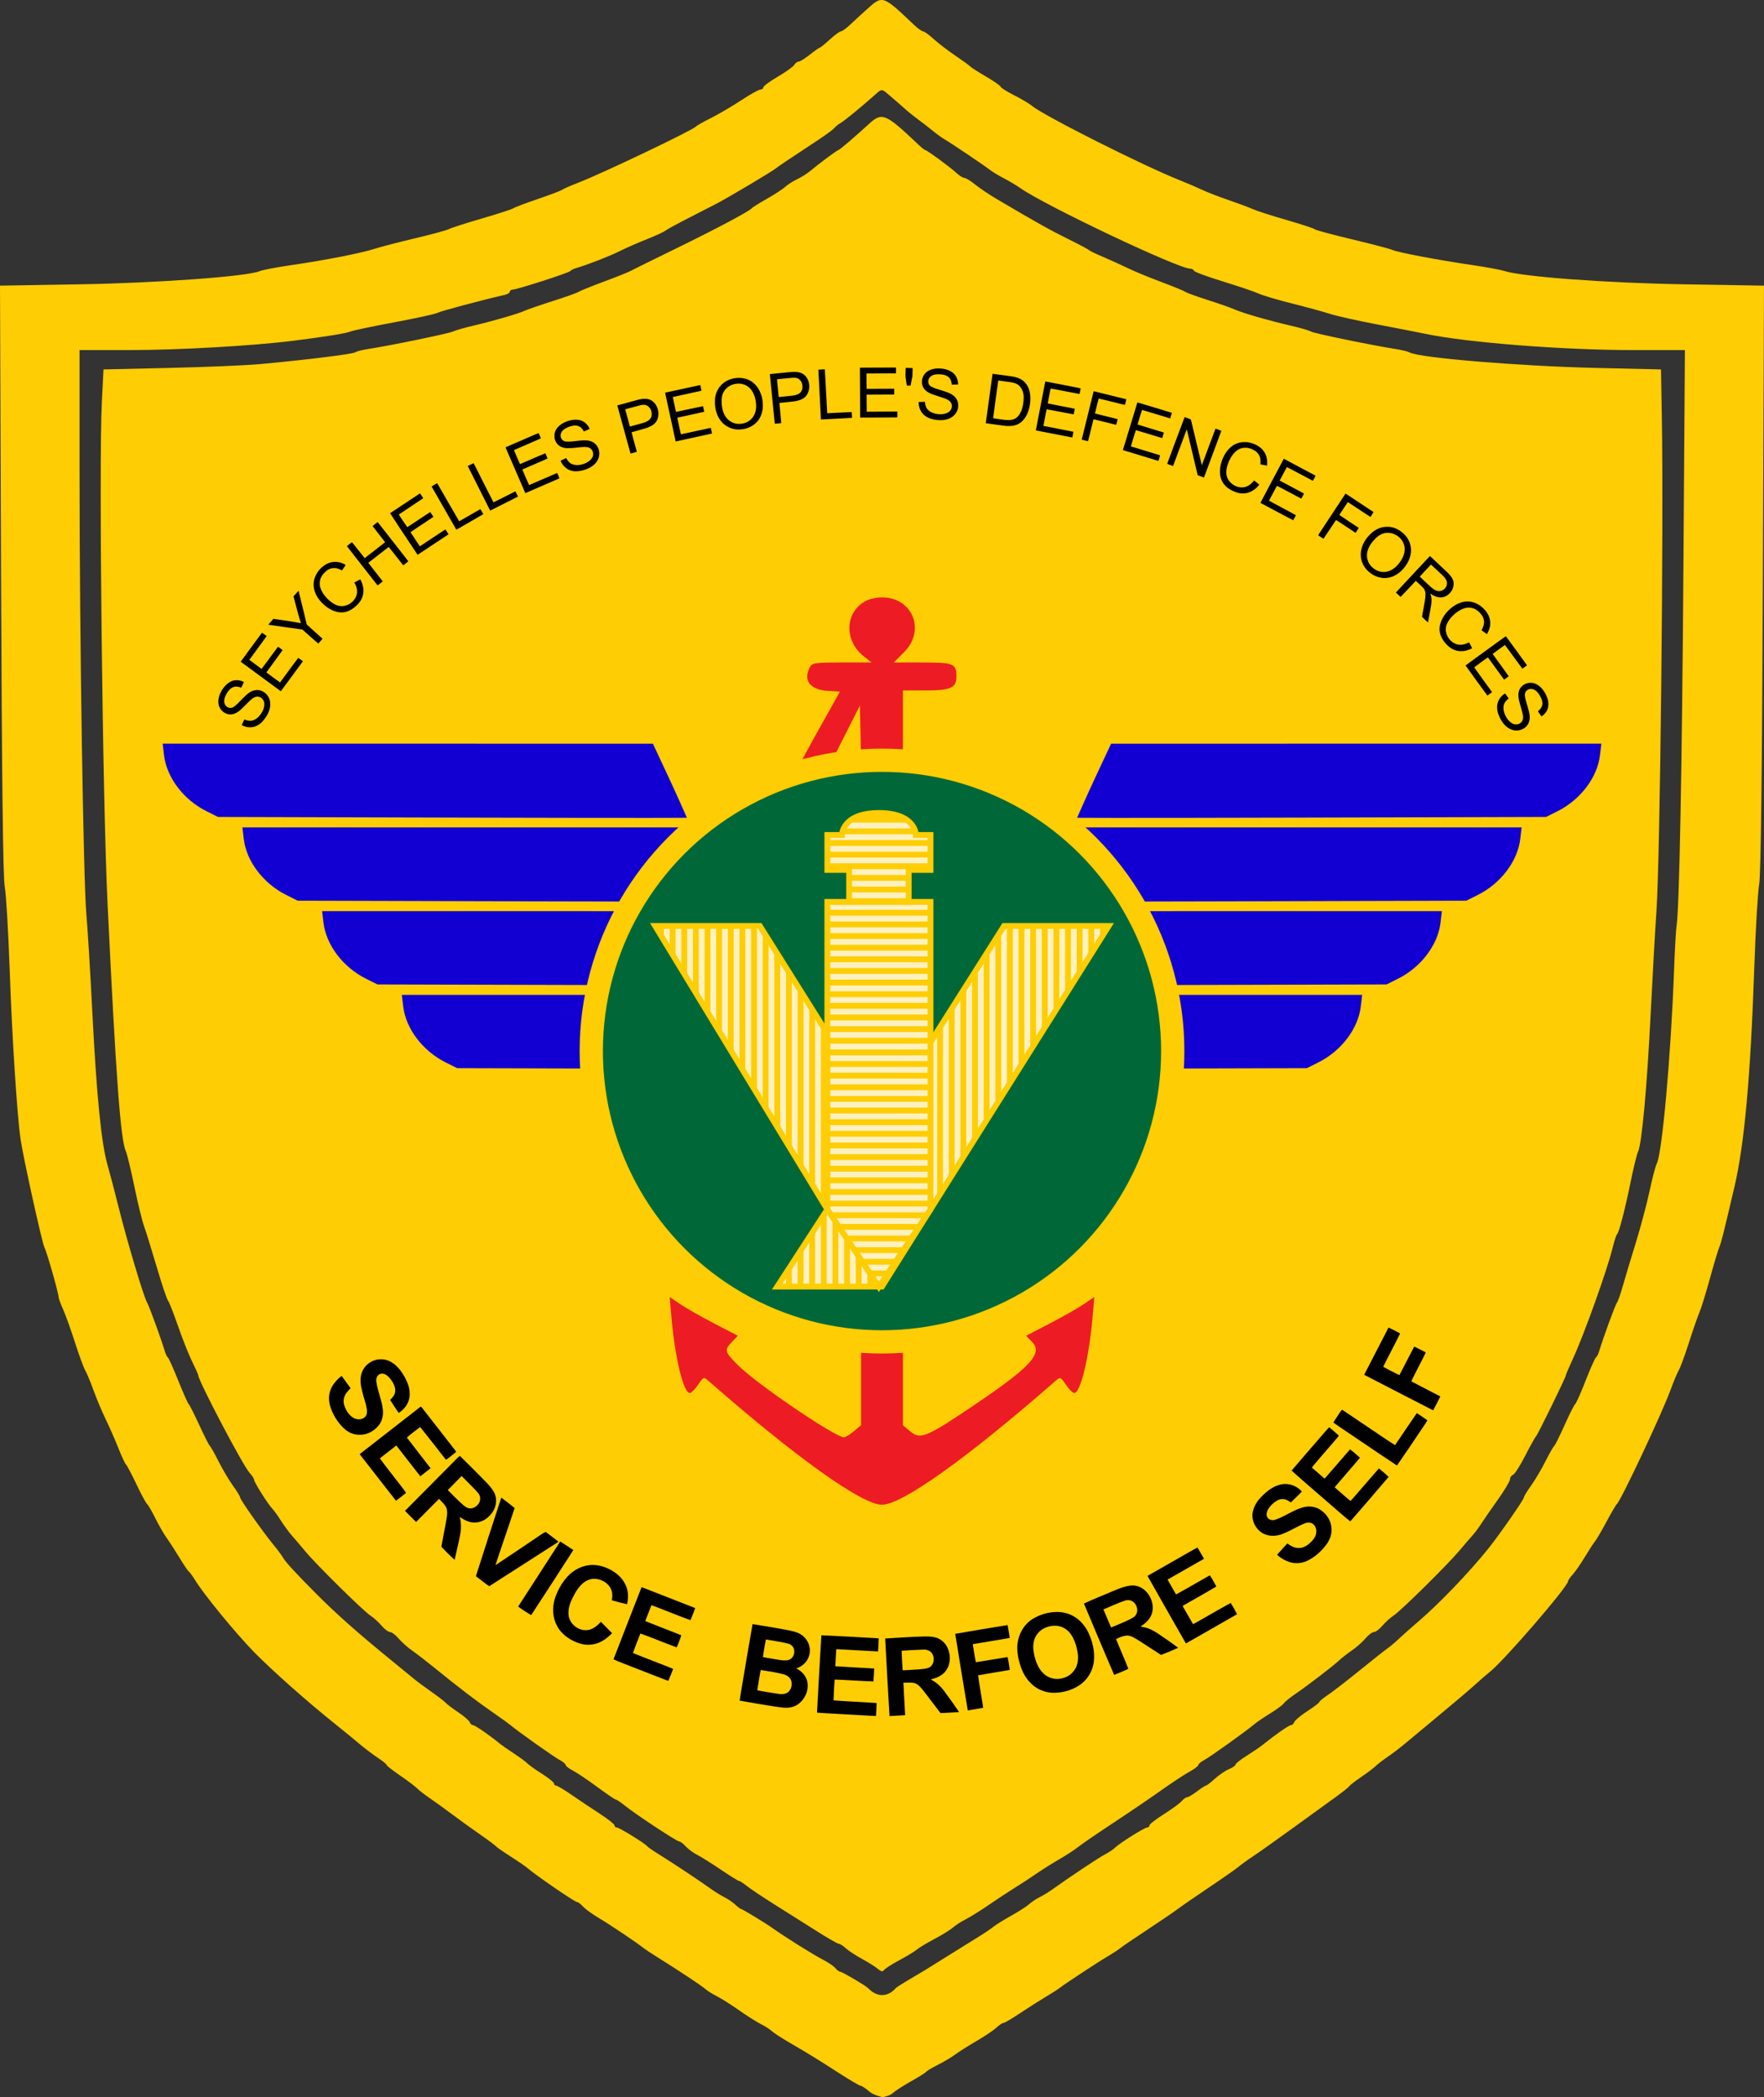 <?xml version="1.0" encoding="UTF-8" standalone="no"?>
<svg
   xmlns:dc="http://purl.org/dc/elements/1.1/"
   xmlns:cc="http://creativecommons.org/ns#"
   xmlns:rdf="http://www.w3.org/1999/02/22-rdf-syntax-ns#"
   xmlns:svg="http://www.w3.org/2000/svg"
   xmlns="http://www.w3.org/2000/svg"
   xmlns:sodipodi="http://sodipodi.sourceforge.net/DTD/sodipodi-0.dtd"
   xmlns:inkscape="http://www.inkscape.org/namespaces/inkscape"
   id="svg"
   version="1.1"
   width="303.369"
   height="360.558"
   viewBox="0 0 303.369 360.558"
   sodipodi:docname="Seychelles People's Defence Force.svg"
   inkscape:version="0.92.0 r15299">
  <rect x="0" y="0" width="303.369" height="360.558" fill="#333333" stroke="none"/>
  <defs
     id="defs12">
    <clipPath
       clipPathUnits="userSpaceOnUse"
       id="clipPath5555">
      <path
         style="fill:#ffcd03;fill-opacity:1;stroke:none;stroke-width:1px;stroke-linecap:butt;stroke-linejoin:miter;stroke-opacity:1"
         d="m 359.019,173.557 29.61,48.735 -8.61,13.265 18,1e-5 39,-62 h -18 l -21.093,33.322 -20.907,-33.322 z"
         id="path5557"
         inkscape:connector-curvature="0"
         sodipodi:nodetypes="ccccccccc" />
    </clipPath>
    <clipPath
       clipPathUnits="userSpaceOnUse"
       id="clipPath6072">
      <g
         id="g6078"
         transform="translate(59.821,-43.976)"
         style="fill:#ffcd03;fill-opacity:1">
        <path
           inkscape:connector-curvature="0"
           id="path6074"
           d="m 314.176,222.812 -1e-5,52.871 8.867,13.301 8.868,-13.301 -3e-5,-52.871 z"
           style="fill:#ffcd03;fill-opacity:1;stroke:none;stroke-width:1px;stroke-linecap:butt;stroke-linejoin:miter;stroke-opacity:1"
           sodipodi:nodetypes="cccccc" />
        <path
           inkscape:connector-curvature="0"
           id="path6076"
           d="m 314.176,211.312 v 6 h 3.75 l 3e-5,5.7 10.235,-5e-5 1e-5,-5.7 h 3.75 v -6 h -2.5 c 0,0 0,-3.781 -6.367,-3.781 -6.367,0 -6.367,3.781 -6.367,3.781 z"
           style="fill:#ffcd03;fill-opacity:1;stroke:none;stroke-width:1px;stroke-linecap:butt;stroke-linejoin:miter;stroke-opacity:1"
           sodipodi:nodetypes="ccccccccczcc" />
      </g>
    </clipPath>
  </defs>
  <sodipodi:namedview
     pagecolor="#ffffff"
     bordercolor="#666666"
     borderopacity="1"
     objecttolerance="10"
     gridtolerance="10"
     guidetolerance="10"
     inkscape:pageopacity="0"
     inkscape:pageshadow="2"
     inkscape:window-width="1920"
     inkscape:window-height="1017"
     id="namedview10"
     showgrid="false"
     inkscape:zoom="1"
     inkscape:cx="316.34291"
     inkscape:cy="139.82758"
     inkscape:window-x="-8"
     inkscape:window-y="-8"
     inkscape:window-maximized="1"
     inkscape:current-layer="svg"
     showguides="true"
     inkscape:snap-bbox="true"
     inkscape:snap-bbox-midpoints="true" />
  <path
     id="path1-3"
     d="m 149.281,1.425 c -0.99,0.887 -2.359,2.142 -3.043,2.79 -0.684,0.648 -1.414,1.178 -1.622,1.178 -0.208,0 -1.066,0.63 -1.907,1.4 -0.841,0.77 -1.615,1.4 -1.721,1.4 -0.105,0 -0.874,0.54 -1.707,1.2 -0.833,0.66 -1.705,1.2 -1.938,1.2 -0.232,0 -0.566,0.251 -0.742,0.558 -0.176,0.307 -1.445,1.216 -2.82,2.019 -1.375,0.804 -2.5,1.633 -2.5,1.842 0,0.21 -0.225,0.381 -0.5,0.382 -0.275,0 -1.76,0.83 -3.3,1.843 -1.54,1.013 -3.88,2.386 -5.2,3.051 -1.32,0.664 -2.49,1.325 -2.6,1.467 -0.46,0.595 -16.095,8.058 -20.2,9.643 -1.32,0.509 -2.583,1.063 -2.806,1.231 -0.223,0.168 -2.113,0.885 -4.2,1.593 -2.087,0.708 -3.974,1.422 -4.194,1.587 -0.22,0.165 -2.65,0.954 -5.4,1.754 -2.75,0.799 -5.293,1.616 -5.651,1.815 -0.359,0.199 -2.969,0.91 -5.8,1.58 -2.832,0.671 -5.959,1.481 -6.949,1.802 -2.335,0.756 -8.6,1.985 -14.4,2.825 -2.53,0.366 -4.96,0.828 -5.4,1.026 -2.014,0.906 -17.536,2.045 -30.94,2.269 l -13.741,0.23 0.188,50.441 c 0.126,33.961 0.33,51.226 0.624,52.842 0.241,1.32 0.63,7.89 0.865,14.6 0.398,11.335 1.249,24.579 1.85,28.8 0.441,3.093 3.718,17.949 4.123,18.692 0.403,0.739 2.431,7.857 2.431,8.53 0,0.213 0.344,1.15 0.764,2.082 0.42,0.933 1.341,3.496 2.046,5.696 0.705,2.2 1.498,4.36 1.763,4.8 0.265,0.44 0.903,1.97 1.417,3.4 0.515,1.43 1.457,3.671 2.093,4.98 0.635,1.308 1.624,3.558 2.197,5 0.572,1.441 1.164,2.71 1.314,2.82 0.15,0.11 0.959,1.64 1.796,3.4 0.838,1.76 1.664,3.292 1.835,3.404 0.171,0.112 0.799,1.192 1.396,2.4 0.596,1.208 1.476,2.736 1.954,3.396 0.479,0.66 1.469,2.19 2.2,3.4 0.731,1.21 1.464,2.29 1.627,2.4 0.164,0.11 0.635,0.756 1.048,1.435 1.479,2.434 6.907,9.063 10.126,12.365 3.024,3.103 9.19,8.573 13.977,12.4 1.377,1.1 3.255,2.637 4.175,3.415 0.919,0.778 2.346,1.858 3.169,2.4 0.824,0.542 1.499,1.09 1.5,1.219 0.002,0.128 1.034,0.938 2.293,1.8 1.26,0.861 2.603,1.875 2.986,2.252 0.383,0.378 1.378,1.147 2.21,1.71 0.833,0.564 2.594,1.834 3.914,2.824 1.32,0.99 3.48,2.547 4.8,3.46 1.32,0.913 2.49,1.785 2.6,1.937 0.11,0.152 1.25,0.946 2.534,1.764 1.284,0.818 2.634,1.75 3,2.072 1.268,1.113 8.029,5.747 8.385,5.747 0.196,0 0.68,0.357 1.075,0.793 0.395,0.437 1.638,1.336 2.762,1.998 1.859,1.095 6.619,4.295 7.675,5.159 0.238,0.194 1.228,0.849 2.2,1.455 3.704,2.307 7.792,5.014 8.369,5.542 0.33,0.302 1.23,0.868 2,1.258 0.77,0.39 2.48,1.471 3.8,2.402 1.32,0.931 3.021,2.008 3.78,2.395 0.76,0.386 1.609,0.93 1.887,1.208 0.279,0.278 1.637,1.164 3.02,1.968 3.425,1.993 4.771,2.82 8.609,5.296 1.813,1.169 3.45,2.126 3.638,2.126 0.188,0 0.865,0.45 1.504,1 0.741,0.637 2.275,0.965 2.275,0.965 0,0 1.216,-0.221 1.712,-0.677 0.426,-0.392 1.855,-1.317 3.175,-2.055 1.32,-0.737 2.49,-1.473 2.6,-1.633 0.11,-0.161 1.01,-0.697 2,-1.192 0.99,-0.495 2.34,-1.298 3,-1.786 0.66,-0.488 2.329,-1.544 3.709,-2.347 1.38,-0.803 2.898,-1.823 3.375,-2.268 0.477,-0.444 1.022,-0.807 1.211,-0.807 0.189,0 1.46,-0.746 2.824,-1.659 1.365,-0.912 3.343,-2.172 4.397,-2.799 1.053,-0.627 2.133,-1.316 2.4,-1.531 0.79,-0.639 6.762,-4.562 8.391,-5.512 0.828,-0.484 1.728,-1.073 2,-1.308 0.271,-0.235 2.383,-1.674 4.693,-3.196 2.31,-1.523 4.675,-3.132 5.255,-3.575 0.581,-0.444 3.011,-2.121 5.4,-3.727 2.39,-1.606 4.705,-3.226 5.145,-3.601 0.44,-0.375 1.556,-1.179 2.48,-1.787 0.924,-0.608 4.036,-2.815 6.915,-4.905 2.879,-2.09 6.154,-4.461 7.277,-5.268 1.123,-0.808 2.151,-1.63 2.285,-1.827 0.134,-0.197 1.085,-0.93 2.113,-1.63 1.029,-0.7 2.13,-1.533 2.449,-1.851 0.318,-0.318 1.248,-1.033 2.068,-1.589 0.819,-0.556 2.147,-1.567 2.951,-2.247 0.804,-0.681 3.532,-2.95 6.062,-5.044 2.53,-2.094 5.217,-4.378 5.971,-5.076 0.754,-0.697 1.932,-1.718 2.618,-2.268 2.508,-2.012 13.411,-14.654 13.411,-15.551 0,-0.164 0.351,-0.675 0.781,-1.136 0.429,-0.461 1.359,-1.8 2.066,-2.975 0.708,-1.176 1.508,-2.408 1.78,-2.738 0.271,-0.33 1.166,-1.86 1.989,-3.4 0.824,-1.54 1.616,-2.89 1.761,-3 0.659,-0.5 7.807,-15.686 9.226,-19.6 0.519,-1.43 1.159,-2.96 1.424,-3.4 0.265,-0.44 1.058,-2.6 1.763,-4.8 0.705,-2.2 1.518,-4.54 1.808,-5.2 0.289,-0.66 1.096,-3.27 1.792,-5.8 0.697,-2.53 1.425,-4.96 1.619,-5.4 0.322,-0.733 0.715,-2.3 2.609,-10.4 1.71,-7.312 2.753,-18.85 3.398,-37.6 0.227,-6.6 0.608,-13.08 0.846,-14.4 0.289,-1.599 0.499,-19.178 0.63,-52.642 l 0.196,-50.241 -13.744,-0.23 c -13.402,-0.223 -27.835,-1.295 -30.944,-2.297 -0.66,-0.212 -3.09,-0.662 -5.4,-0.998 -5.812,-0.847 -12.84,-2.175 -13.8,-2.607 -0.44,-0.198 -3.59,-1.025 -7,-1.838 -3.41,-0.813 -6.29,-1.592 -6.4,-1.732 -0.11,-0.139 -2.27,-0.849 -4.8,-1.578 -2.53,-0.729 -5.14,-1.569 -5.8,-1.866 -0.66,-0.297 -2.55,-1.003 -4.2,-1.568 -1.65,-0.565 -3.72,-1.368 -4.6,-1.784 -0.88,-0.417 -2.59,-1.15 -3.8,-1.63 -6.309,-2.5 -23.361,-11.081 -25.4,-12.781 -0.44,-0.367 -1.835,-1.194 -3.099,-1.838 -1.265,-0.643 -2.3,-1.296 -2.3,-1.451 -0.001,-0.154 -1.126,-0.939 -2.501,-1.744 -1.375,-0.804 -2.59,-1.581 -2.7,-1.724 -0.11,-0.144 -1.26,-0.979 -2.555,-1.856 -1.295,-0.877 -2.995,-2.18 -3.778,-2.895 -0.783,-0.715 -1.594,-1.3 -1.802,-1.3 -0.208,0 -0.938,-0.532 -1.622,-1.181 -5.256,-4.995 -5.343,-5.026 -7.843,-2.787 m 3.947,15.196 c 0.799,0.675 1.885,1.62 2.412,2.1 0.528,0.479 1.518,1.278 2.2,1.774 0.683,0.496 1.817,1.375 2.522,1.953 0.704,0.579 1.634,1.253 2.065,1.499 1.037,0.59 6.836,4.492 7.854,5.285 0.44,0.342 1.52,0.992 2.4,1.444 0.88,0.452 2.139,1.202 2.799,1.667 4.254,3 27.146,13.85 29.221,13.85 0.282,0 0.573,0.162 0.647,0.359 0.073,0.198 2.293,1.021 4.933,1.83 2.64,0.808 5.41,1.746 6.155,2.085 0.745,0.338 3.355,1.114 5.8,1.722 2.445,0.609 5.345,1.402 6.445,1.762 1.1,0.361 4.79,1.186 8.2,1.834 3.41,0.648 7.1,1.368 8.2,1.6 7.145,1.507 23.635,2.801 35.744,2.805 l 8.943,0.003 -0.257,37.3 c -0.237,34.446 -0.702,58.774 -1.179,61.7 -0.108,0.66 -0.306,4.17 -0.439,7.8 -0.538,14.58 -2.047,31.37 -2.974,33.087 -0.212,0.392 -0.767,2.513 -1.235,4.713 -0.468,2.2 -1.549,6.25 -2.402,9 -0.853,2.75 -1.854,6.08 -2.224,7.4 -0.371,1.32 -0.822,2.586 -1.003,2.814 -0.283,0.356 -2.342,5.993 -3.063,8.386 -0.132,0.44 -0.373,0.89 -0.534,1 -0.162,0.11 -0.961,1.91 -1.777,4 -0.816,2.09 -1.617,3.89 -1.781,4 -0.164,0.11 -0.983,1.73 -1.819,3.6 -0.836,1.87 -1.643,3.49 -1.794,3.6 -0.15,0.11 -0.836,1.318 -1.525,2.683 -0.689,1.366 -1.799,3.238 -2.467,4.161 -0.667,0.922 -1.214,1.825 -1.214,2.006 0,0.356 -4.239,6.45 -6.086,8.75 -3.333,4.15 -8.5,9.535 -12.09,12.6 -1.288,1.1 -2.809,2.45 -3.38,3 -0.571,0.55 -1.425,1.27 -1.899,1.6 -0.474,0.33 -2.636,2.04 -4.805,3.8 -2.169,1.76 -4.616,3.65 -5.439,4.2 -0.822,0.55 -1.497,1.105 -1.498,1.233 -0.002,0.128 -0.917,0.825 -2.034,1.549 -1.118,0.723 -2.127,1.564 -2.243,1.867 -0.116,0.303 -0.383,0.551 -0.593,0.551 -0.339,0 -2.688,1.639 -4.933,3.442 -0.44,0.354 -1.655,1.179 -2.7,1.835 -1.045,0.655 -1.9,1.334 -1.9,1.509 0,0.174 -0.51,0.528 -1.134,0.787 -0.624,0.258 -1.715,1 -2.425,1.648 -0.71,0.649 -1.397,1.179 -1.528,1.179 -0.131,0 -0.827,0.45 -1.549,1 -0.721,0.55 -1.481,1 -1.688,1 -0.208,0 -0.622,0.293 -0.919,0.652 -0.298,0.359 -1.67,1.365 -3.049,2.236 -1.379,0.871 -2.508,1.748 -2.508,1.948 0,0.2 -0.177,0.364 -0.392,0.364 -0.459,0 -4.76,2.701 -5.546,3.484 -0.296,0.294 -1.06,0.805 -1.698,1.135 -1.067,0.551 -6.096,3.894 -8.964,5.958 -0.66,0.475 -1.692,1.108 -2.293,1.407 -0.602,0.299 -1.412,0.838 -1.8,1.197 -0.389,0.359 -1.787,1.259 -3.107,1.998 -1.32,0.74 -2.691,1.594 -3.047,1.897 -0.356,0.304 -1.706,1.204 -3,1.999 -1.294,0.796 -3.672,2.274 -5.283,3.286 -3.389,2.127 -3.602,2.257 -6.27,3.825 -1.1,0.647 -2.09,1.278 -2.2,1.404 -1.423,1.625 -3.267,1.632 -4.8,0.018 -0.399,-0.42 -4.462,-2.808 -4.778,-2.808 -0.178,0 -0.559,-0.283 -0.846,-0.629 -0.287,-0.346 -1.255,-1.001 -2.149,-1.456 -1.556,-0.79 -6.518,-3.897 -8.627,-5.402 -1.265,-0.902 -5.242,-3.313 -5.465,-3.313 -0.093,0 -0.524,-0.331 -0.958,-0.736 -0.435,-0.405 -1.282,-0.981 -1.884,-1.28 -0.601,-0.299 -1.688,-0.974 -2.415,-1.501 -1.707,-1.236 -6.571,-4.463 -8.878,-5.889 -0.99,-0.613 -1.89,-1.237 -2,-1.388 -0.339,-0.465 -4.791,-3.206 -5.208,-3.206 -0.215,0 -0.392,-0.164 -0.392,-0.364 0,-0.2 -1.125,-1.093 -2.5,-1.984 -1.375,-0.891 -3.553,-2.347 -4.84,-3.236 -1.288,-0.889 -2.503,-1.616 -2.7,-1.616 -0.198,0 -0.36,-0.161 -0.36,-0.358 0,-0.197 -0.945,-0.958 -2.1,-1.691 -1.155,-0.733 -2.28,-1.534 -2.5,-1.781 -0.22,-0.246 -1.259,-1.012 -2.309,-1.701 -1.049,-0.69 -2.129,-1.44 -2.4,-1.667 -1.519,-1.279 -4.296,-3.202 -4.624,-3.202 -0.21,0 -0.47,-0.231 -0.579,-0.514 -0.108,-0.283 -0.982,-1.038 -1.942,-1.679 -0.961,-0.641 -1.926,-1.369 -2.146,-1.617 -0.22,-0.249 -1.346,-1.115 -2.501,-1.925 -1.156,-0.81 -2.506,-1.812 -3,-2.226 -0.495,-0.414 -2.249,-1.852 -3.899,-3.195 -5.717,-4.652 -9.52,-8.023 -12.968,-11.497 -3.642,-3.668 -5.219,-5.389 -5.67,-6.189 -0.199,-0.353 -0.938,-1.343 -1.642,-2.2 -1.839,-2.24 -5.72,-7.75 -5.72,-8.122 0,-0.174 -0.547,-1.07 -1.214,-1.992 -0.668,-0.923 -1.778,-2.795 -2.467,-4.161 -0.689,-1.365 -1.369,-2.573 -1.512,-2.683 -0.143,-0.11 -0.964,-1.73 -1.825,-3.6 -0.861,-1.87 -1.68,-3.49 -1.82,-3.6 -0.14,-0.11 -0.94,-1.91 -1.778,-4 -0.838,-2.09 -1.643,-3.89 -1.789,-4 -0.146,-0.11 -0.374,-0.56 -0.506,-1 -0.685,-2.275 -2.723,-7.87 -3.092,-8.489 -0.575,-0.967 -3.403,-10.431 -4.872,-16.311 -0.66,-2.64 -1.533,-5.97 -1.94,-7.4 -1.052,-3.701 -1.865,-11.916 -2.591,-26.2 -0.346,-6.82 -0.807,-14.38 -1.024,-16.8 -0.516,-5.761 -1.17,-47.836 -1.17,-75.3 v -21.7 l 8.7,-0.003 c 8.317,-0.003 21.076,-0.728 27.9,-1.585 5.81,-0.73 9.189,-1.274 10,-1.61 0.44,-0.183 3.826,-0.893 7.525,-1.58 3.699,-0.686 7.029,-1.413 7.4,-1.617 0.549,-0.301 7.681,-2.207 11.575,-3.093 0.495,-0.113 0.9,-0.364 0.9,-0.559 0,-0.194 0.217,-0.353 0.483,-0.353 0.742,0 9.69,-2.883 9.917,-3.195 0.11,-0.151 0.56,-0.379 1,-0.505 1.922,-0.553 5.754,-2.045 7.537,-2.936 1.066,-0.533 3.136,-1.442 4.6,-2.02 1.465,-0.578 2.891,-1.232 3.169,-1.452 0.279,-0.22 1.989,-1.156 3.8,-2.08 1.812,-0.924 4.104,-2.102 5.094,-2.618 2.073,-1.082 9.536,-5.523 10.172,-6.054 0.397,-0.332 1.717,-1.217 7.428,-4.986 1.21,-0.798 2.38,-1.668 2.6,-1.932 0.22,-0.264 0.696,-0.647 1.057,-0.851 0.645,-0.364 3.271,-2.507 5.71,-4.659 1.516,-1.338 1.248,-1.348 2.98,0.116 m -3.776,4.682 c -2.49,2.278 -5.081,4.49 -5.259,4.49 -0.193,0 -3.544,2.49 -4.84,3.597 -0.51,0.435 -1.521,1.073 -2.246,1.417 -0.725,0.344 -1.657,0.94 -2.072,1.323 -0.415,0.384 -1.834,1.308 -3.154,2.054 -1.32,0.746 -2.49,1.477 -2.6,1.626 -0.37,0.498 -6.149,3.565 -13.2,7.005 -3.85,1.879 -7.315,3.589 -7.701,3.801 -0.385,0.211 -2.455,1.036 -4.6,1.833 -2.144,0.797 -4.079,1.58 -4.299,1.74 -0.22,0.161 -2.2,0.867 -4.4,1.568 -2.2,0.702 -4.36,1.446 -4.8,1.653 -1.089,0.513 -5.402,1.769 -8.8,2.564 -1.54,0.36 -3.16,0.823 -3.6,1.029 -0.77,0.361 -10.896,2.447 -14.6,3.008 -0.99,0.15 -1.98,0.405 -2.2,0.567 -0.413,0.305 -8.696,1.329 -16.4,2.026 -2.42,0.22 -9.459,0.515 -15.641,0.657 l -11.242,0.258 -0.285,5.637 c -0.539,10.634 0.126,68.543 0.992,86.437 1.448,29.922 2.228,40.41 3.153,42.4 0.204,0.44 0.854,3.132 1.444,5.981 0.589,2.85 1.336,5.91 1.658,6.8 0.322,0.891 1.301,4.042 2.175,7.004 0.874,2.962 1.752,5.581 1.951,5.821 0.199,0.24 0.982,2.227 1.739,4.415 0.758,2.188 1.845,4.923 2.417,6.077 0.571,1.154 1.039,2.197 1.039,2.317 0,0.937 7.694,15.572 8.837,16.811 0.42,0.454 0.763,0.978 0.763,1.165 0,0.415 2.376,4.194 3.127,4.973 0.299,0.31 0.97,1.239 1.491,2.064 0.521,0.825 1.36,1.969 1.864,2.542 0.505,0.573 1.548,1.8 2.318,2.728 1.91,2.302 9.966,10.251 11.2,11.052 0.55,0.358 1.421,1.145 1.936,1.75 0.514,0.605 1.173,1.1 1.464,1.1 0.291,0 0.95,0.497 1.464,1.106 0.515,0.608 1.566,1.546 2.336,2.084 0.77,0.538 2.404,1.796 3.632,2.794 4.283,3.485 7.528,5.962 10.457,7.984 1.259,0.869 2.519,1.777 2.8,2.017 1.193,1.023 7.455,5.462 8.439,5.983 0.59,0.312 1.072,0.712 1.072,0.889 0,0.177 0.567,0.615 1.259,0.974 0.693,0.358 2.573,1.622 4.179,2.81 1.606,1.187 3.039,2.159 3.186,2.159 0.146,0 0.831,0.457 1.521,1.016 1.832,1.484 8.958,6.184 9.375,6.184 0.196,0 0.698,0.378 1.117,0.841 0.419,0.462 1.302,1.114 1.962,1.448 0.661,0.335 2.5,1.486 4.087,2.56 1.588,1.073 3.002,1.951 3.143,1.951 0.14,0 0.764,0.405 1.386,0.9 0.622,0.495 2.808,1.951 4.858,3.236 2.05,1.284 5.257,3.307 7.127,4.495 1.87,1.187 3.568,2.161 3.774,2.164 0.206,0.003 0.746,0.348 1.2,0.767 0.454,0.419 1.726,1.252 2.826,1.852 1.1,0.599 2.326,1.374 2.724,1.722 0.497,0.433 0.812,0.494 1,0.194 0.152,-0.24 1.356,-1.016 2.676,-1.724 1.32,-0.708 2.676,-1.532 3.014,-1.831 0.338,-0.299 1.688,-1.11 3,-1.803 1.312,-0.693 2.746,-1.579 3.186,-1.969 0.44,-0.39 1.405,-1.016 2.145,-1.39 0.74,-0.374 2.45,-1.434 3.8,-2.354 1.35,-0.921 3.085,-2.072 3.855,-2.557 2.576,-1.625 2.991,-1.896 4.8,-3.128 0.99,-0.674 2.7,-1.743 3.8,-2.375 1.1,-0.633 2.54,-1.577 3.2,-2.098 0.66,-0.522 3.36,-2.37 6,-4.108 2.64,-1.737 6.33,-4.244 8.2,-5.571 1.87,-1.326 4.075,-2.777 4.9,-3.225 0.825,-0.447 1.5,-0.959 1.5,-1.138 0,-0.178 0.482,-0.579 1.072,-0.891 1.02,-0.541 7.109,-4.9 8.66,-6.201 0.402,-0.337 1.617,-1.158 2.699,-1.824 1.082,-0.666 2.102,-1.422 2.268,-1.681 0.166,-0.258 1.021,-0.959 1.901,-1.558 2.121,-1.442 6.596,-4.868 7.6,-5.819 0.44,-0.416 1.43,-1.188 2.2,-1.716 0.77,-0.527 1.821,-1.455 2.336,-2.063 0.514,-0.609 1.173,-1.106 1.464,-1.106 0.291,0 0.95,-0.495 1.464,-1.1 0.515,-0.605 1.386,-1.392 1.936,-1.75 1.24,-0.805 9.262,-8.72 11.307,-11.155 0.828,-0.987 1.835,-2.155 2.236,-2.595 0.402,-0.44 1.074,-1.34 1.494,-2 0.419,-0.66 1.708,-2.524 2.863,-4.142 1.155,-1.618 2.1,-3.199 2.1,-3.513 0,-0.313 0.233,-0.659 0.517,-0.769 0.284,-0.109 1.229,-1.588 2.1,-3.287 0.871,-1.699 1.694,-3.179 1.83,-3.289 0.28,-0.227 5.153,-10.176 5.153,-10.521 0,-0.123 0.541,-1.393 1.203,-2.822 1.924,-4.157 5.88,-15.196 6.83,-19.057 0.297,-1.21 0.65,-2.29 0.783,-2.4 0.34,-0.281 1.368,-4.258 2.377,-9.2 0.471,-2.31 1.027,-4.56 1.234,-5 0.648,-1.374 1.54,-11.113 2.162,-23.6 0.329,-6.6 0.779,-14.61 1.001,-17.8 0.633,-9.086 1.255,-66.185 0.925,-84.836 l -0.146,-8.236 -11.284,-0.263 c -12.992,-0.304 -30.182,-1.725 -31.9,-2.639 -0.339,-0.18 -1.419,-0.45 -2.4,-0.601 -3.883,-0.596 -14.208,-2.722 -14.585,-3.004 -0.22,-0.164 -1.75,-0.612 -3.4,-0.995 -3.977,-0.923 -8.316,-2.176 -9.8,-2.83 -0.66,-0.291 -2.73,-1.017 -4.6,-1.613 -1.87,-0.597 -3.58,-1.219 -3.8,-1.382 -0.22,-0.163 -2.11,-0.938 -4.2,-1.722 -2.09,-0.783 -4.7,-1.864 -5.8,-2.401 -1.1,-0.537 -2.99,-1.395 -4.2,-1.906 -1.21,-0.511 -2.29,-1.034 -2.4,-1.162 -0.11,-0.128 -1.73,-0.988 -3.6,-1.911 -3.091,-1.525 -5.388,-2.811 -12.273,-6.871 -1.28,-0.754 -2.953,-1.879 -3.718,-2.5 -0.765,-0.62 -1.594,-1.128 -1.842,-1.128 -0.247,0 -0.887,-0.405 -1.421,-0.9 -1.074,-0.995 -5.043,-3.9 -5.329,-3.9 -0.099,0 -0.608,-0.405 -1.13,-0.9 -5.704,-5.408 -6.268,-5.646 -8.516,-3.59"
     inkscape:connector-curvature="0"
     style="fill:#ffcd03;fill-rule:evenodd;stroke:none"
     sodipodi:nodetypes="cssssssscscscccssscccccccccccccscsscccscsccsccccccccccsssscscccccssccccscccccssscsccccccccssscsccccsccsccccccsscccccccccccsscssscccccccsssccccccccscscccccscccccccssccccssscccsccssscccssccsccscscsssccccccccccccssccscccccssscssscccscccccccccsccsssssccccccscccccccsscccccccccsccccscscscccccccccccccccccccssccscscsccccscsccccsccscscccssccsscccsssssccccccccsccscccccscccccsscscsccccccccccccccccscssscccscscc" />
  <path
     id="path2-6"
     d="m 148.603,103.486 c -3.357,2.047 -3.371,6.741 -0.027,9.376 l 1.308,1.031 -5.086,0.005 c -4.616,0.004 -5.124,0.075 -5.5,0.778 -1.226,2.291 -0.007,3.918 3.074,4.102 l 2.079,0.124 -4.138,7.4 c -2.276,4.07 -4.024,7.441 -3.884,7.49 0.14,0.05 1.505,-0.229 3.033,-0.62 l 2.779,-0.71 2.821,-5.58 2.822,-5.58 0.111,5.2 0.111,5.2 -0.022,107.164 v 6.165 l -1.231,1.035 c -0.677,0.57 -1.449,1.036 -1.717,1.036 -1.496,0 -14.942,-9.126 -18.136,-12.309 -2.417,-2.409 -2.486,-2.661 -1.112,-4.095 l 1.005,-1.049 -4.105,-2.131 c -2.257,-1.172 -4.895,-2.672 -5.861,-3.332 l -1.756,-1.2 0.288,3.358 c 0.602,7.017 2.082,13.162 3.168,13.155 0.252,-0.001 0.889,-0.637 1.417,-1.413 0.945,-1.387 0.974,-1.398 1.8,-0.675 15.15,13.254 26.414,21.291 29.84,21.291 3.426,0 14.69,-8.037 29.84,-21.291 0.826,-0.723 0.855,-0.712 1.8,0.675 0.528,0.776 1.165,1.412 1.417,1.413 1.086,0.007 2.566,-6.138 3.168,-13.155 l 0.288,-3.358 -1.756,1.2 c -0.966,0.66 -3.604,2.16 -5.861,3.332 l -4.105,2.131 1.075,1.122 c 1.797,1.876 -0.314,4.221 -9.266,10.292 -9.004,6.106 -9.971,6.517 -11.769,5.003 l -1.231,-1.035 v -6.165 -107.164 -6.5 -6.5 h 3.938 c 4.268,0 5.262,-0.445 5.262,-2.358 0,-2.266 -0.418,-2.442 -5.804,-2.442 h -4.975 l 1.79,-1.789 c 3.741,-3.742 1.446,-9.408 -3.811,-9.408 -1.081,0 -2.311,0.312 -3.081,0.781"
     inkscape:connector-curvature="0"
     style="fill:#ed1c24;fill-rule:evenodd;stroke:none"
     sodipodi:nodetypes="ccccccccccccccccccsccccccccccsccccccccccccccccsssccsc" />
  <g
     id="g4766"
     transform="translate(300.039,135.457)">
    <g
       transform="translate(85.319,-133.076)"
       id="g4750">
      <g
         id="g4677">
        <path
           sodipodi:nodetypes="cccccccccc"
           style="fill:#1200d2;fill-rule:evenodd;stroke:none"
           inkscape:connector-curvature="0"
           d="m -357.151,127.446 c 0.455,3.836 3.341,7.652 7.282,9.627 l 1.996,1 40.346,0.109 c 36.868,0.1 40.303,0.029 40.303,0.029 0,0 -1.663,-3.796 -3.149,-6.968 l -2.7,-5.767 -42.156,-0.002 -42.155,-10e-4 0.233,1.973"
           id="path0-4" />
        <path
           sodipodi:nodetypes="cccccccccc"
           style="fill:#1200d2;fill-rule:evenodd;stroke:none"
           inkscape:connector-curvature="0"
           d="m -343.44,141.842 c 0.455,3.836 3.341,7.652 7.282,9.627 l 1.996,1 40.346,0.109 c 36.868,0.1 40.303,0.029 40.303,0.029 0,0 -1.663,-3.796 -3.149,-6.968 l -2.7,-5.767 -42.156,-0.002 -42.155,-0.001 0.233,1.973"
           id="path0-4-5" />
        <path
           sodipodi:nodetypes="cccccccccc"
           style="fill:#1200d2;fill-rule:evenodd;stroke:none"
           inkscape:connector-curvature="0"
           d="m -329.729,156.238 c 0.455,3.836 3.341,7.652 7.282,9.627 l 1.996,1 40.346,0.109 c 36.868,0.1 40.303,0.029 40.303,0.029 0,0 -1.663,-3.796 -3.149,-6.968 l -2.7,-5.767 -42.156,-0.002 -42.155,-0.001 0.233,1.973"
           id="path0-4-9" />
        <path
           sodipodi:nodetypes="cccccccccc"
           style="fill:#1200d2;fill-rule:evenodd;stroke:none"
           inkscape:connector-curvature="0"
           d="m -316.018,170.634 c 0.455,3.836 3.341,7.652 7.282,9.627 l 1.996,1 40.346,0.109 c 36.868,0.1 40.303,0.029 40.303,0.029 0,0 -1.663,-3.796 -3.149,-6.968 l -2.7,-5.767 -42.156,-0.002 -42.155,-0.001 0.233,1.973"
           id="path0-4-2" />
      </g>
      <g
         transform="matrix(-1,0,0,1,-467.346,0)"
         id="g4677-6">
        <path
           sodipodi:nodetypes="cccccccccc"
           style="fill:#1200d2;fill-rule:evenodd;stroke:none"
           inkscape:connector-curvature="0"
           d="m -357.151,127.446 c 0.455,3.836 3.341,7.652 7.282,9.627 l 1.996,1 40.346,0.109 c 36.868,0.1 40.303,0.029 40.303,0.029 0,0 -1.663,-3.796 -3.149,-6.968 l -2.7,-5.767 -42.156,-0.002 -42.155,-10e-4 0.233,1.973"
           id="path0-4-0" />
        <path
           sodipodi:nodetypes="cccccccccc"
           style="fill:#1200d2;fill-rule:evenodd;stroke:none"
           inkscape:connector-curvature="0"
           d="m -343.44,141.842 c 0.455,3.836 3.341,7.652 7.282,9.627 l 1.996,1 40.346,0.109 c 36.868,0.1 40.303,0.029 40.303,0.029 0,0 -1.663,-3.796 -3.149,-6.968 l -2.7,-5.767 -42.156,-0.002 -42.155,-0.001 0.233,1.973"
           id="path0-4-5-1" />
        <path
           sodipodi:nodetypes="cccccccccc"
           style="fill:#1200d2;fill-rule:evenodd;stroke:none"
           inkscape:connector-curvature="0"
           d="m -329.729,156.238 c 0.455,3.836 3.341,7.652 7.282,9.627 l 1.996,1 40.346,0.109 c 36.868,0.1 40.303,0.029 40.303,0.029 0,0 -1.663,-3.796 -3.149,-6.968 l -2.7,-5.767 -42.156,-0.002 -42.155,-0.001 0.233,1.973"
           id="path0-4-9-4" />
        <path
           sodipodi:nodetypes="cccccccccc"
           style="fill:#1200d2;fill-rule:evenodd;stroke:none"
           inkscape:connector-curvature="0"
           d="m -316.018,170.634 c 0.455,3.836 3.341,7.652 7.282,9.627 l 1.996,1 40.346,0.109 c 36.868,0.1 40.303,0.029 40.303,0.029 0,0 -1.663,-3.796 -3.149,-6.968 l -2.7,-5.767 -42.156,-0.002 -42.155,-0.001 0.233,1.973"
           id="path0-4-2-3" />
      </g>
    </g>
    <ellipse
       ry="50"
       rx="50"
       cy="45.246"
       cx="-148.354"
       id="path4738"
       style="opacity:1;fill:#006838;fill-opacity:1;fill-rule:nonzero;stroke:#ffcd03;stroke-width:4;stroke-linecap:square;stroke-linejoin:miter;stroke-miterlimit:4;stroke-dasharray:none;stroke-dashoffset:0;stroke-opacity:1;paint-order:normal" />
  </g>
  <g
     id="g4936"
     style="fill:#000000"
     transform="translate(497.252,7.53)">
    <path
       inkscape:connector-curvature="0"
       id="path4785"
       d="m -431.802,226.162 c -1.444,0.007 -2.823,1.001 -3.257,2.383 -0.338,0.982 -0.174,2.053 0.07,3.036 0.249,1.046 0.633,2.06 0.822,3.12 0.027,0.43 0.088,0.919 -0.22,1.27 -0.489,0.641 -1.457,0.641 -2.104,0.252 -0.766,-0.465 -1.272,-1.278 -1.545,-2.116 -0.263,-0.777 -0.074,-1.664 0.456,-2.286 0.19,-0.244 0.415,-0.458 0.628,-0.682 -0.517,-0.708 -1.033,-1.416 -1.55,-2.125 -0.876,0.71 -1.694,1.586 -2.002,2.698 -0.258,0.823 -0.195,1.723 0.041,2.543 0.466,1.476 1.316,2.842 2.464,3.883 0.727,0.67 1.713,1.046 2.704,0.998 1.334,0.019 2.586,-0.769 3.347,-1.832 0.487,-0.766 0.651,-1.701 0.521,-2.594 -0.183,-1.613 -0.893,-3.109 -1.103,-4.715 -0.103,-0.559 0.197,-1.241 0.798,-1.349 0.551,-0.11 1.054,0.264 1.409,0.646 0.493,0.541 0.894,1.203 1.029,1.929 0.043,0.433 -0.003,0.889 -0.273,1.248 -0.165,0.255 -0.387,0.464 -0.596,0.683 0.493,0.743 0.958,1.507 1.48,2.23 0.488,-0.285 0.902,-0.704 1.236,-1.16 0.448,-0.646 0.698,-1.435 0.643,-2.224 0.018,-0.952 -0.371,-1.855 -0.798,-2.686 -0.662,-1.205 -1.559,-2.399 -2.878,-2.92 -0.419,-0.163 -0.87,-0.241 -1.32,-0.231 z"
       style="opacity:1;fill:#000000;fill-opacity:1;fill-rule:nonzero;stroke:none;stroke-width:0.134;stroke-linecap:square;stroke-linejoin:miter;stroke-miterlimit:4;stroke-dasharray:none;stroke-dashoffset:0;stroke-opacity:1;paint-order:normal" />
    <path
       inkscape:connector-curvature="0"
       id="path4787"
       d="m -428.6,237.18 c -2.267,1.764 -4.533,3.529 -6.8,5.293 2.076,2.649 4.126,5.318 6.209,7.96 0.118,0.107 0.257,-0.174 0.38,-0.209 0.462,-0.362 0.94,-0.719 1.388,-1.09 -0.404,-0.648 -0.912,-1.23 -1.368,-1.843 -1.047,-1.363 -2.127,-2.704 -3.136,-4.095 0.941,-0.741 1.889,-1.473 2.834,-2.21 1.374,1.764 2.748,3.529 4.121,5.293 0.592,-0.461 1.183,-0.921 1.775,-1.382 -1.354,-1.762 -2.74,-3.502 -4.079,-5.274 0.673,-0.619 1.425,-1.15 2.146,-1.714 0.125,-0.187 0.215,-0.013 0.301,0.101 1.436,1.792 2.845,3.612 4.256,5.419 0.366,-0.174 0.662,-0.479 0.993,-0.713 0.259,-0.222 0.569,-0.409 0.783,-0.672 -2.002,-2.577 -3.998,-5.158 -6.017,-7.721 -0.144,-0.101 -0.319,0.212 -0.475,0.276 -1.104,0.86 -2.208,1.719 -3.312,2.579 z"
       style="opacity:1;fill:#000000;fill-opacity:1;fill-rule:nonzero;stroke:none;stroke-width:0.134;stroke-linecap:square;stroke-linejoin:miter;stroke-miterlimit:4;stroke-dasharray:none;stroke-dashoffset:0;stroke-opacity:1;paint-order:normal" />
    <path
       inkscape:connector-curvature="0"
       id="path4789"
       d="m -418.17,242.784 c -0.384,0.257 -0.678,0.636 -1.016,0.95 -2.801,2.835 -5.61,5.661 -8.417,8.489 0.636,0.638 1.271,1.275 1.907,1.913 1.315,-1.327 2.631,-2.653 3.946,-3.98 0.491,0.552 1.137,1.04 1.344,1.78 0.167,0.932 -0.105,1.868 -0.252,2.785 -0.224,1.224 -0.485,2.45 -0.689,3.673 0.711,0.749 1.439,1.485 2.204,2.179 0.128,0.133 0.099,-0.141 0.139,-0.203 0.322,-1.445 0.691,-2.882 0.938,-4.343 0.149,-0.878 0.126,-1.782 -0.087,-2.647 -0.059,-0.201 0.129,0.006 0.196,0.036 0.754,0.5 1.65,0.9 2.574,0.802 1.244,-0.068 2.336,-0.922 2.954,-1.966 0.621,-1.019 0.692,-2.393 0.032,-3.411 -0.613,-1.018 -1.527,-1.796 -2.335,-2.651 -1.136,-1.14 -2.263,-2.293 -3.423,-3.407 l -0.007,-0.001 z m 1.69,4.841 c 0.52,0.544 1.081,1.056 1.549,1.646 0.385,0.568 0.34,1.381 -0.143,1.878 -0.395,0.477 -1.053,0.788 -1.669,0.593 -0.589,-0.199 -1.012,-0.691 -1.471,-1.087 -0.693,-0.651 -1.356,-1.333 -2.027,-2.007 0.792,-0.805 1.585,-1.61 2.377,-2.415 0.461,0.464 0.922,0.928 1.383,1.392 z"
       style="opacity:1;fill:#000000;fill-opacity:1;fill-rule:nonzero;stroke:none;stroke-width:0.134;stroke-linecap:square;stroke-linejoin:miter;stroke-miterlimit:4;stroke-dasharray:none;stroke-dashoffset:0;stroke-opacity:1;paint-order:normal" />
    <path
       inkscape:connector-curvature="0"
       id="path4791"
       d="m -411.043,249.948 c -1.445,4.391 -2.858,8.793 -4.265,13.196 -0.072,0.177 -0.148,0.36 0.083,0.443 0.69,0.52 1.349,1.085 2.071,1.56 0.148,0.036 0.266,-0.153 0.4,-0.2 3.755,-2.413 7.523,-4.807 11.272,-7.229 0.075,-0.069 0.218,-0.116 0.245,-0.216 -0.722,-0.56 -1.442,-1.131 -2.18,-1.665 -0.545,0.264 -1.029,0.649 -1.542,0.972 -2.366,1.583 -4.713,3.195 -7.091,4.759 1.075,-3.285 2.228,-6.548 3.304,-9.83 -0.747,-0.617 -1.514,-1.219 -2.297,-1.789 z"
       style="opacity:1;fill:#000000;fill-opacity:1;fill-rule:nonzero;stroke:none;stroke-width:0.134;stroke-linecap:square;stroke-linejoin:miter;stroke-miterlimit:4;stroke-dasharray:none;stroke-dashoffset:0;stroke-opacity:1;paint-order:normal" />
    <path
       inkscape:connector-curvature="0"
       id="path4793"
       d="m -401.03,257.678 c -2.365,3.669 -4.748,7.334 -7.11,10.999 0.698,0.535 1.455,0.993 2.201,1.457 0.124,-0.033 0.188,-0.27 0.29,-0.376 2.344,-3.592 4.687,-7.186 6.999,-10.798 -0.741,-0.508 -1.506,-0.983 -2.259,-1.474 -0.041,0.064 -0.081,0.128 -0.122,0.192 z"
       style="opacity:1;fill:#000000;fill-opacity:1;fill-rule:nonzero;stroke:none;stroke-width:0.134;stroke-linecap:square;stroke-linejoin:miter;stroke-miterlimit:4;stroke-dasharray:none;stroke-dashoffset:0;stroke-opacity:1;paint-order:normal" />
    <path
       inkscape:connector-curvature="0"
       id="path4795"
       d="m -395.363,261.522 c -1.634,0.016 -3.208,0.79 -4.295,1.996 -0.978,1.081 -1.713,2.383 -2.16,3.769 -0.507,1.565 -0.409,3.341 0.402,4.787 0.838,1.528 2.409,2.532 4.055,3 1.265,0.358 2.66,0.154 3.781,-0.528 0.596,-0.344 1.106,-0.811 1.59,-1.294 -0.638,-0.65 -1.277,-1.3 -1.913,-1.952 -0.628,0.654 -1.368,1.317 -2.309,1.419 -1.554,0.193 -3.139,-1.069 -3.265,-2.638 -0.128,-1.308 0.485,-2.536 1.091,-3.652 0.574,-0.994 1.333,-2.015 2.469,-2.385 1.54,-0.491 3.436,0.42 3.876,2.005 0.156,0.506 0.08,1.037 0.01,1.549 0.864,0.253 1.747,0.474 2.627,0.677 0.178,-0.774 0.218,-1.595 0.065,-2.377 -0.31,-1.312 -1.174,-2.459 -2.306,-3.18 -1.093,-0.729 -2.392,-1.202 -3.716,-1.196 z"
       style="opacity:1;fill:#000000;fill-opacity:1;fill-rule:nonzero;stroke:none;stroke-width:0.134;stroke-linecap:square;stroke-linejoin:miter;stroke-miterlimit:4;stroke-dasharray:none;stroke-dashoffset:0;stroke-opacity:1;paint-order:normal" />
    <path
       inkscape:connector-curvature="0"
       id="path4797"
       d="m -386.941,265.408 c -1.601,4.115 -3.217,8.226 -4.807,12.344 1.063,0.49 2.174,0.87 3.258,1.31 2.055,0.795 4.103,1.618 6.162,2.398 0.31,-0.671 0.581,-1.385 0.84,-2.064 -1.114,-0.484 -2.262,-0.894 -3.39,-1.345 -1.172,-0.462 -2.358,-0.904 -3.519,-1.387 0.398,-1.129 0.824,-2.25 1.282,-3.356 2.091,0.755 4.148,1.612 6.23,2.385 0.315,-0.652 0.562,-1.339 0.791,-2.026 0.022,-0.148 -0.27,-0.121 -0.359,-0.205 -1.911,-0.761 -3.838,-1.485 -5.745,-2.258 -0.181,-0.053 0.05,-0.262 0.046,-0.377 0.307,-0.792 0.612,-1.597 0.93,-2.378 0.799,0.251 1.569,0.598 2.355,0.89 1.455,0.559 2.899,1.152 4.364,1.681 0.286,-0.688 0.555,-1.385 0.805,-2.087 -3.067,-1.211 -6.142,-2.405 -9.215,-3.602 -0.01,0.025 -0.019,0.05 -0.029,0.075 z"
       style="opacity:1;fill:#000000;fill-opacity:1;fill-rule:nonzero;stroke:none;stroke-width:0.134;stroke-linecap:square;stroke-linejoin:miter;stroke-miterlimit:4;stroke-dasharray:none;stroke-dashoffset:0;stroke-opacity:1;paint-order:normal" />
    <path
       inkscape:connector-curvature="0"
       id="path4799"
       d="m -367.829,271.701 c -0.645,3.622 -1.244,7.258 -1.858,10.887 -0.121,0.753 -0.262,1.51 -0.365,2.261 2.025,0.365 4.056,0.703 6.09,1.021 1.006,0.137 2.054,0.368 3.049,0.04 1.332,-0.401 2.288,-1.667 2.522,-3.01 0.101,-0.712 0.046,-1.468 -0.321,-2.102 -0.349,-0.663 -0.949,-1.158 -1.61,-1.493 0.973,-0.28 1.805,-1.019 2.149,-1.978 0.447,-1.142 0.134,-2.521 -0.751,-3.366 -0.596,-0.664 -1.473,-0.946 -2.32,-1.125 -1.818,-0.377 -3.655,-0.652 -5.483,-0.97 -0.367,-0.057 -0.732,-0.127 -1.101,-0.168 z m 2.335,2.638 c 1.278,0.236 2.573,0.397 3.834,0.717 0.584,0.166 1.053,0.727 1.005,1.35 0.048,0.7 -0.469,1.377 -1.163,1.5 -0.862,0.112 -1.717,-0.135 -2.566,-0.25 -0.55,-0.103 -1.126,-0.173 -1.658,-0.306 0.146,-0.991 0.294,-1.986 0.494,-2.967 0.008,-0.022 0.026,-0.049 0.053,-0.044 z m -0.911,5.249 c 1.262,0.192 2.527,0.389 3.767,0.694 0.628,0.14 1.27,0.513 1.465,1.165 0.203,0.697 -0.003,1.563 -0.611,1.996 -0.493,0.323 -1.11,0.338 -1.671,0.228 -1.189,-0.186 -2.386,-0.367 -3.565,-0.589 0.18,-1.167 0.371,-2.337 0.591,-3.495 l 0.005,-2.7e-4 z"
       style="opacity:1;fill:#000000;fill-opacity:1;fill-rule:nonzero;stroke:none;stroke-width:0.134;stroke-linecap:square;stroke-linejoin:miter;stroke-miterlimit:4;stroke-dasharray:none;stroke-dashoffset:0;stroke-opacity:1;paint-order:normal" />
    <path
       inkscape:connector-curvature="0"
       id="path4801"
       d="m -355.992,273.611 c -0.27,4.423 -0.517,8.847 -0.751,13.272 0.093,0.103 0.366,0.036 0.528,0.073 3.192,0.184 6.384,0.373 9.577,0.538 0.103,-0.086 0.019,-0.282 0.059,-0.403 0.027,-0.61 0.086,-1.232 0.089,-1.834 -2.468,-0.166 -4.94,-0.266 -7.407,-0.449 0.028,-1.195 0.09,-2.392 0.185,-3.583 2.223,0.076 4.447,0.253 6.667,0.327 0.063,-0.738 0.11,-1.479 0.136,-2.22 -2.227,-0.139 -4.456,-0.247 -6.682,-0.39 0.042,-0.979 0.097,-1.958 0.165,-2.935 2.395,0.108 4.792,0.275 7.184,0.383 0.053,-0.747 0.093,-1.497 0.112,-2.246 -3.259,-0.203 -6.52,-0.374 -9.782,-0.532 -0.027,1.9e-4 -0.053,-0.003 -0.08,-0.001 z"
       style="opacity:1;fill:#000000;fill-opacity:1;fill-rule:nonzero;stroke:none;stroke-width:0.134;stroke-linecap:square;stroke-linejoin:miter;stroke-miterlimit:4;stroke-dasharray:none;stroke-dashoffset:0;stroke-opacity:1;paint-order:normal" />
    <path
       inkscape:connector-curvature="0"
       id="path4803"
       d="m -338.183,273.818 c -2.235,0.047 -4.465,0.208 -6.696,0.341 -0.238,-0.057 -0.101,0.22 -0.124,0.349 0.234,4.332 0.467,8.665 0.729,12.995 0.896,-0.056 1.793,-0.104 2.689,-0.154 -0.094,-1.86 -0.22,-3.719 -0.3,-5.58 0.608,-0.008 1.227,-0.062 1.83,0.04 0.786,0.199 1.256,0.916 1.742,1.506 0.954,1.211 1.866,2.467 2.811,3.678 1.065,-0.048 2.138,-0.1 3.196,-0.176 -0.843,-1.238 -1.703,-2.467 -2.602,-3.665 -0.549,-0.734 -1.232,-1.366 -2.035,-1.812 -0.046,-0.043 -0.314,-0.163 -0.119,-0.18 1.02,-0.227 2.044,-0.729 2.617,-1.639 0.737,-1.18 0.697,-2.757 0.046,-3.964 -0.469,-0.855 -1.32,-1.501 -2.295,-1.638 -0.49,-0.092 -0.991,-0.103 -1.489,-0.101 z m -0.211,2.258 c 0.607,-0.032 1.25,0.254 1.526,0.816 0.383,0.75 0.208,1.837 -0.577,2.256 -0.57,0.268 -1.221,0.26 -1.835,0.333 -0.901,0.062 -1.807,0.114 -2.706,0.157 -0.09,-0.205 -0.04,-0.465 -0.076,-0.689 -0.047,-0.89 -0.111,-1.785 -0.131,-2.673 1.265,-0.085 2.531,-0.168 3.798,-0.201 z"
       style="opacity:1;fill:#000000;fill-opacity:1;fill-rule:nonzero;stroke:none;stroke-width:0.134;stroke-linecap:square;stroke-linejoin:miter;stroke-miterlimit:4;stroke-dasharray:none;stroke-dashoffset:0;stroke-opacity:1;paint-order:normal" />
    <path
       inkscape:connector-curvature="0"
       id="path4805"
       d="m -323.974,271.856 c -3.003,0.484 -6.003,0.984 -9,1.506 0.688,4.333 1.405,8.662 2.131,12.989 -0.009,0.126 0.059,0.234 0.196,0.158 0.827,-0.139 1.665,-0.269 2.482,-0.431 -0.273,-1.862 -0.623,-3.713 -0.88,-5.577 1.812,-0.339 3.642,-0.602 5.453,-0.938 -0.1,-0.736 -0.212,-1.484 -0.369,-2.204 -1.817,0.273 -3.628,0.607 -5.443,0.882 -0.165,-0.506 -0.203,-1.053 -0.308,-1.576 -0.082,-0.507 -0.171,-1.013 -0.243,-1.522 2.116,-0.365 4.243,-0.697 6.355,-1.071 -0.107,-0.74 -0.228,-1.48 -0.366,-2.215 z"
       style="opacity:1;fill:#000000;fill-opacity:1;fill-rule:nonzero;stroke:none;stroke-width:0.134;stroke-linecap:square;stroke-linejoin:miter;stroke-miterlimit:4;stroke-dasharray:none;stroke-dashoffset:0;stroke-opacity:1;paint-order:normal" />
    <path
       inkscape:connector-curvature="0"
       id="path4807"
       d="m -315.633,269.602 c -1.434,0.046 -2.864,0.473 -4.08,1.236 -1.507,0.954 -2.423,2.681 -2.572,4.436 -0.101,1.41 0.227,2.821 0.726,4.132 0.615,1.62 1.836,3.06 3.476,3.695 0.826,0.339 1.729,0.456 2.617,0.378 1.422,-0.088 2.826,-0.567 3.998,-1.378 1.278,-0.919 2.15,-2.376 2.33,-3.942 0.214,-1.746 -0.224,-3.522 -0.978,-5.093 -0.783,-1.624 -2.27,-2.943 -4.055,-3.323 -0.479,-0.107 -0.971,-0.151 -1.462,-0.142 z m -0.222,2.372 c 1.078,-0.039 2.115,0.539 2.73,1.41 0.663,0.934 1.014,2.057 1.199,3.177 0.147,0.993 0.089,2.072 -0.475,2.935 -0.456,0.684 -1.137,1.224 -1.936,1.443 -1.061,0.357 -2.285,0.175 -3.174,-0.513 -1.081,-0.835 -1.6,-2.18 -1.886,-3.474 -0.185,-0.888 -0.25,-1.847 0.071,-2.712 0.341,-0.956 1.146,-1.706 2.105,-2.024 0.437,-0.158 0.899,-0.256 1.365,-0.243 z"
       style="opacity:1;fill:#000000;fill-opacity:1;fill-rule:nonzero;stroke:none;stroke-width:0.134;stroke-linecap:square;stroke-linejoin:miter;stroke-miterlimit:4;stroke-dasharray:none;stroke-dashoffset:0;stroke-opacity:1;paint-order:normal" />
    <path
       inkscape:connector-curvature="0"
       id="path4809"
       d="m -302.506,265.045 c -1.281,0.054 -2.465,0.615 -3.634,1.091 -1.53,0.655 -3.077,1.274 -4.589,1.97 -0.206,0.043 -0.015,0.221 0.005,0.333 1.691,3.995 3.357,8.002 5.082,11.982 0.818,-0.325 1.646,-0.671 2.446,-1.036 -0.667,-1.72 -1.438,-3.405 -2.116,-5.117 0.544,-0.283 1.131,-0.526 1.745,-0.604 0.818,-0.07 1.507,0.464 2.173,0.857 1.28,0.812 2.538,1.663 3.819,2.472 0.988,-0.382 1.976,-0.788 2.934,-1.23 -1.115,-0.849 -2.274,-1.643 -3.436,-2.427 -0.771,-0.517 -1.609,-0.965 -2.533,-1.127 -0.147,-0.057 -0.356,-0.019 -0.473,-0.112 0.906,-0.576 1.783,-1.399 2.001,-2.498 0.384,-1.848 -0.775,-3.937 -2.617,-4.456 -0.263,-0.072 -0.536,-0.102 -0.808,-0.098 z m -0.727,2.522 c 0.692,-0.014 1.275,0.525 1.465,1.166 0.239,0.631 0.039,1.419 -0.546,1.788 -0.924,0.562 -1.947,0.936 -2.933,1.372 -0.305,0.125 -0.614,0.267 -0.918,0.379 -0.454,-1.03 -0.884,-2.071 -1.323,-3.108 1.241,-0.51 2.46,-1.081 3.729,-1.521 0.17,-0.052 0.348,-0.078 0.526,-0.074 z"
       style="opacity:1;fill:#000000;fill-opacity:1;fill-rule:nonzero;stroke:none;stroke-width:0.134;stroke-linecap:square;stroke-linejoin:miter;stroke-miterlimit:4;stroke-dasharray:none;stroke-dashoffset:0;stroke-opacity:1;paint-order:normal" />
    <path
       inkscape:connector-curvature="0"
       id="path4811"
       d="m -291.342,258.531 c -0.934,0.496 -1.845,1.047 -2.771,1.564 -1.931,1.102 -3.866,2.2 -5.794,3.308 2.164,3.851 4.364,7.681 6.55,11.52 0.087,0.189 0.259,-0.064 0.375,-0.088 2.822,-1.617 5.659,-3.214 8.473,-4.842 -0.325,-0.666 -0.691,-1.318 -1.091,-1.942 -1.541,0.838 -3.057,1.733 -4.587,2.596 -0.626,0.351 -1.25,0.724 -1.879,1.055 -0.622,-1.034 -1.208,-2.09 -1.808,-3.137 1.928,-1.111 3.88,-2.182 5.788,-3.328 -0.038,-0.169 -0.183,-0.347 -0.261,-0.517 -0.277,-0.463 -0.503,-0.963 -0.829,-1.393 -0.16,0.007 -0.302,0.17 -0.455,0.227 -1.758,0.989 -3.497,2.015 -5.268,2.981 -0.076,0.056 -0.141,0.054 -0.155,-0.043 -0.472,-0.816 -0.926,-1.642 -1.403,-2.455 2.09,-1.192 4.18,-2.384 6.27,-3.575 -0.387,-0.635 -0.724,-1.308 -1.127,-1.93 -0.009,-0.003 -0.019,-0.003 -0.028,-0.002 z"
       style="opacity:1;fill:#000000;fill-opacity:1;fill-rule:nonzero;stroke:none;stroke-width:0.134;stroke-linecap:square;stroke-linejoin:miter;stroke-miterlimit:4;stroke-dasharray:none;stroke-dashoffset:0;stroke-opacity:1;paint-order:normal" />
    <path
       inkscape:connector-curvature="0"
       id="path4813"
       d="m -276.284,247.603 c -1.442,0.037 -2.7,0.905 -3.71,1.866 -0.944,0.873 -1.752,2.011 -1.862,3.326 -0.102,1.53 0.899,3.073 2.373,3.539 0.916,0.299 1.925,0.201 2.812,-0.154 1.37,-0.515 2.591,-1.357 3.963,-1.865 0.489,-0.164 1.077,-0.088 1.43,0.314 0.564,0.619 0.502,1.625 0.042,2.286 -0.518,0.724 -1.223,1.38 -2.097,1.629 -0.583,0.137 -1.206,0.055 -1.734,-0.227 -0.282,-0.135 -0.537,-0.319 -0.795,-0.495 -0.587,0.652 -1.193,1.287 -1.764,1.953 0.776,0.688 1.73,1.216 2.758,1.394 0.826,0.1 1.682,0.004 2.435,-0.364 1.252,-0.591 2.312,-1.541 3.166,-2.621 0.631,-0.817 1.084,-1.826 1.006,-2.877 -0.023,-1.205 -0.686,-2.328 -1.624,-3.058 -0.909,-0.764 -2.203,-0.947 -3.325,-0.618 -1.678,0.461 -3.08,1.575 -4.727,2.114 -0.482,0.171 -1.087,0.045 -1.357,-0.42 -0.248,-0.392 -0.104,-0.904 0.083,-1.292 0.381,-0.67 0.964,-1.227 1.632,-1.606 0.599,-0.345 1.363,-0.281 1.931,0.095 0.165,0.049 0.348,0.363 0.486,0.16 0.6,-0.596 1.233,-1.172 1.805,-1.789 -0.736,-0.818 -1.821,-1.321 -2.929,-1.289 z"
       style="opacity:1;fill:#000000;fill-opacity:1;fill-rule:nonzero;stroke:none;stroke-width:0.134;stroke-linecap:square;stroke-linejoin:miter;stroke-miterlimit:4;stroke-dasharray:none;stroke-dashoffset:0;stroke-opacity:1;paint-order:normal" />
    <path
       inkscape:connector-curvature="0"
       id="path4815"
       d="m -268.689,237.865 c -0.626,0.665 -1.209,1.383 -1.817,2.07 -1.544,1.788 -3.094,3.571 -4.625,5.37 2.327,2.075 4.703,4.094 7.053,6.144 1.011,0.867 2.003,1.759 3.042,2.591 2.213,-2.542 4.421,-5.09 6.599,-7.662 -0.537,-0.505 -1.098,-0.991 -1.677,-1.448 -1.627,1.849 -3.226,3.727 -4.849,5.577 -0.435,-0.263 -0.796,-0.645 -1.193,-0.965 -0.52,-0.459 -1.067,-0.907 -1.561,-1.383 1.434,-1.702 2.921,-3.359 4.349,-5.067 -0.554,-0.484 -1.088,-0.998 -1.685,-1.427 -0.127,0.026 -0.197,0.222 -0.304,0.306 -1.365,1.57 -2.715,3.154 -4.091,4.714 -0.732,-0.639 -1.481,-1.272 -2.203,-1.915 1.517,-1.853 3.135,-3.628 4.669,-5.465 -0.539,-0.491 -1.078,-0.989 -1.66,-1.429 -0.015,-0.007 -0.031,-0.014 -0.047,-0.013 z"
       style="opacity:1;fill:#000000;fill-opacity:1;fill-rule:nonzero;stroke:none;stroke-width:0.134;stroke-linecap:square;stroke-linejoin:miter;stroke-miterlimit:4;stroke-dasharray:none;stroke-dashoffset:0;stroke-opacity:1;paint-order:normal" />
    <path
       inkscape:connector-curvature="0"
       id="path4817"
       d="m -266.472,234.842 c -0.342,0.412 -0.617,0.892 -0.924,1.336 -0.175,0.288 -0.402,0.573 -0.539,0.87 1.43,1.015 2.903,1.969 4.349,2.96 2.193,1.475 4.372,2.972 6.583,4.419 1.575,-2.257 3.101,-4.549 4.636,-6.834 0.196,-0.309 0.431,-0.616 0.598,-0.931 -0.59,-0.436 -1.196,-0.856 -1.82,-1.243 -1.262,1.819 -2.498,3.671 -3.739,5.495 -0.999,-0.591 -1.944,-1.272 -2.914,-1.91 -2.031,-1.364 -4.051,-2.745 -6.086,-4.102 -0.045,-0.023 -0.091,-0.058 -0.143,-0.059 z"
       style="opacity:1;fill:#000000;fill-opacity:1;fill-rule:nonzero;stroke:none;stroke-width:0.134;stroke-linecap:square;stroke-linejoin:miter;stroke-miterlimit:4;stroke-dasharray:none;stroke-dashoffset:0;stroke-opacity:1;paint-order:normal" />
    <path
       inkscape:connector-curvature="0"
       id="path4819"
       d="m -258.465,220.73 c -1.402,2.695 -2.788,5.398 -4.182,8.097 3.955,2.038 7.908,4.09 11.867,6.116 0.43,-0.787 0.844,-1.586 1.233,-2.394 -1.661,-0.873 -3.346,-1.715 -4.997,-2.597 0.796,-1.673 1.695,-3.295 2.501,-4.963 -0.653,-0.358 -1.32,-0.698 -1.995,-1.011 -0.86,1.629 -1.683,3.281 -2.544,4.906 -0.946,-0.443 -1.876,-0.925 -2.788,-1.432 0.326,-0.698 0.712,-1.4 1.063,-2.099 0.62,-1.21 1.252,-2.415 1.854,-3.634 -0.656,-0.355 -1.323,-0.694 -1.998,-1.012 z"
       style="opacity:1;fill:#000000;fill-opacity:1;fill-rule:nonzero;stroke:none;stroke-width:0.134;stroke-linecap:square;stroke-linejoin:miter;stroke-miterlimit:4;stroke-dasharray:none;stroke-dashoffset:0;stroke-opacity:1;paint-order:normal" />
    <path
       inkscape:connector-curvature="0"
       id="path4821"
       d="m -456.626,109.413 c -0.72,-9.8e-4 -1.372,0.41 -1.852,0.918 -0.595,0.633 -1.036,1.429 -1.192,2.288 -0.075,0.497 -0.05,1.027 0.189,1.48 0.357,0.728 1.148,1.246 1.97,1.194 0.669,-0.041 1.257,-0.435 1.733,-0.881 0.598,-0.558 1.152,-1.162 1.757,-1.712 0.346,-0.292 0.8,-0.549 1.268,-0.436 0.586,0.129 1.008,0.727 0.959,1.321 -0.004,0.601 -0.275,1.164 -0.606,1.651 -0.37,0.531 -0.901,0.991 -1.546,1.133 -0.43,0.079 -0.865,-0.04 -1.264,-0.193 -0.059,0.004 -0.058,0.113 -0.096,0.151 -0.125,0.266 -0.259,0.53 -0.374,0.799 0.452,0.26 0.98,0.398 1.502,0.387 0.69,-0.023 1.354,-0.321 1.855,-0.793 0.531,-0.499 0.949,-1.115 1.249,-1.777 0.241,-0.544 0.354,-1.148 0.288,-1.742 -0.101,-1.017 -0.926,-1.937 -1.949,-2.079 -0.516,-0.079 -1.042,0.06 -1.487,0.323 -0.538,0.313 -0.955,0.787 -1.396,1.216 -0.47,0.46 -0.896,0.975 -1.446,1.344 -0.286,0.198 -0.675,0.239 -0.987,0.075 -0.395,-0.174 -0.627,-0.595 -0.644,-1.016 -0.024,-0.49 0.199,-0.951 0.433,-1.368 0.286,-0.473 0.657,-0.957 1.21,-1.12 0.425,-0.134 0.884,-0.043 1.284,0.131 0.153,-0.326 0.328,-0.652 0.466,-0.979 -0.405,-0.218 -0.859,-0.338 -1.321,-0.313 z"
       style="opacity:1;fill:#000000;fill-opacity:1;fill-rule:nonzero;stroke:none;stroke-width:0.067;stroke-linecap:square;stroke-linejoin:miter;stroke-miterlimit:4;stroke-dasharray:none;stroke-dashoffset:0;stroke-opacity:1;paint-order:normal" />
    <path
       inkscape:connector-curvature="0"
       id="path4823"
       d="m -452.201,101.252 c -1.194,1.604 -2.372,3.221 -3.551,4.836 -0.029,0.065 -0.168,0.149 -0.045,0.192 2.239,1.654 4.483,3.302 6.727,4.95 0.072,0.072 0.142,0.111 0.185,-0.01 1.252,-1.682 2.487,-3.377 3.732,-5.065 -0.267,-0.191 -0.531,-0.401 -0.801,-0.578 -0.482,0.601 -0.926,1.232 -1.387,1.85 -0.583,0.79 -1.163,1.588 -1.747,2.374 -0.79,-0.567 -1.575,-1.142 -2.351,-1.728 0.92,-1.285 1.878,-2.542 2.787,-3.834 -0.251,-0.201 -0.524,-0.39 -0.784,-0.586 -0.532,0.694 -1.04,1.407 -1.561,2.109 -0.421,0.57 -0.837,1.144 -1.268,1.707 -0.709,-0.51 -1.411,-1.029 -2.105,-1.558 0.988,-1.363 2,-2.709 2.977,-4.08 -0.257,-0.204 -0.517,-0.41 -0.798,-0.578 -0.003,-7.4e-4 -0.006,-0.002 -0.009,-9.9e-4 z"
       style="opacity:1;fill:#000000;fill-opacity:1;fill-rule:nonzero;stroke:none;stroke-width:0.067;stroke-linecap:square;stroke-linejoin:miter;stroke-miterlimit:4;stroke-dasharray:none;stroke-dashoffset:0;stroke-opacity:1;paint-order:normal" />
    <path
       inkscape:connector-curvature="0"
       id="path4825"
       d="m -445.913,94.032 c -0.295,0.316 -0.578,0.642 -0.866,0.963 0.366,1.352 0.702,2.712 1.104,4.054 0.051,0.19 0.132,0.377 0.168,0.567 -0.657,-0.121 -1.312,-0.257 -1.974,-0.35 -0.917,-0.138 -1.833,-0.284 -2.753,-0.4 -0.295,0.334 -0.603,0.66 -0.877,1.011 1.954,0.29 3.912,0.553 5.867,0.829 0.876,0.775 1.738,1.566 2.626,2.329 0.042,0.027 0.111,0.117 0.148,0.032 0.23,-0.259 0.472,-0.519 0.685,-0.788 -0.879,-0.812 -1.794,-1.583 -2.665,-2.405 -0.091,-0.09 -0.073,-0.237 -0.118,-0.35 -0.448,-1.831 -0.876,-3.668 -1.341,-5.495 z"
       style="opacity:1;fill:#000000;fill-opacity:1;fill-rule:nonzero;stroke:none;stroke-width:0.067;stroke-linecap:square;stroke-linejoin:miter;stroke-miterlimit:4;stroke-dasharray:none;stroke-dashoffset:0;stroke-opacity:1;paint-order:normal" />
    <path
       inkscape:connector-curvature="0"
       id="path4827"
       d="m -439.648,89.065 c -0.818,-0.005 -1.595,0.367 -2.203,0.896 -0.775,0.67 -1.337,1.617 -1.454,2.643 -0.043,0.525 0.007,1.06 0.184,1.558 0.296,0.894 0.89,1.66 1.585,2.284 0.587,0.531 1.287,0.948 2.048,1.174 0.746,0.217 1.574,0.181 2.279,-0.156 0.679,-0.32 1.273,-0.813 1.742,-1.397 0.545,-0.686 0.815,-1.589 0.698,-2.461 -0.069,-0.538 -0.251,-1.063 -0.52,-1.533 -0.35,0.162 -0.681,0.363 -1.022,0.545 0.231,0.433 0.447,0.895 0.458,1.395 0.042,0.511 -0.108,1.026 -0.4,1.446 -0.521,0.762 -1.44,1.269 -2.371,1.219 -0.769,-0.049 -1.442,-0.492 -2.009,-0.981 -0.713,-0.626 -1.311,-1.423 -1.572,-2.345 -0.071,-0.314 -0.073,-0.644 -0.036,-0.963 0.106,-0.742 0.608,-1.358 1.18,-1.81 0.425,-0.341 0.986,-0.497 1.526,-0.429 0.389,0.049 0.748,0.218 1.101,0.38 0.152,-0.19 0.283,-0.414 0.425,-0.618 0.06,-0.109 0.16,-0.206 0.188,-0.328 -0.227,-0.149 -0.486,-0.255 -0.742,-0.349 -0.347,-0.122 -0.716,-0.173 -1.083,-0.169 z"
       style="opacity:1;fill:#000000;fill-opacity:1;fill-rule:nonzero;stroke:none;stroke-width:0.067;stroke-linecap:square;stroke-linejoin:miter;stroke-miterlimit:4;stroke-dasharray:none;stroke-dashoffset:0;stroke-opacity:1;paint-order:normal" />
    <path
       inkscape:connector-curvature="0"
       id="path4829"
       d="m -432.312,82.226 c -0.292,0.223 -0.592,0.45 -0.866,0.689 0.71,0.932 1.439,1.85 2.159,2.775 -1.172,0.913 -2.337,1.835 -3.515,2.738 -0.74,-0.905 -1.438,-1.844 -2.182,-2.746 -0.301,0.213 -0.595,0.442 -0.875,0.683 1.692,2.189 3.401,4.364 5.108,6.541 0.058,0.068 0.112,0.152 0.172,0.211 0.3,-0.225 0.592,-0.459 0.888,-0.689 -0.83,-1.065 -1.666,-2.125 -2.491,-3.193 1.165,-0.915 2.335,-1.828 3.51,-2.729 0.853,1.038 1.658,2.114 2.503,3.159 0.301,-0.218 0.595,-0.451 0.875,-0.696 -1.532,-1.983 -3.082,-3.951 -4.629,-5.923 -0.217,-0.275 -0.432,-0.552 -0.653,-0.824 z"
       style="opacity:1;fill:#000000;fill-opacity:1;fill-rule:nonzero;stroke:none;stroke-width:0.067;stroke-linecap:square;stroke-linejoin:miter;stroke-miterlimit:4;stroke-dasharray:none;stroke-dashoffset:0;stroke-opacity:1;paint-order:normal" />
    <path
       inkscape:connector-curvature="0"
       id="path4831"
       d="m -425.018,77.292 c -1.721,1.129 -3.434,2.276 -5.151,3.408 1.055,1.633 2.139,3.249 3.212,4.87 0.508,0.762 1.012,1.527 1.526,2.284 1.776,-1.169 3.551,-2.342 5.319,-3.523 -0.165,-0.288 -0.348,-0.57 -0.546,-0.837 -0.824,0.522 -1.629,1.075 -2.444,1.611 -0.649,0.431 -1.298,0.861 -1.947,1.29 -0.532,-0.808 -1.079,-1.613 -1.6,-2.425 0.786,-0.558 1.598,-1.078 2.399,-1.615 0.51,-0.344 1.035,-0.678 1.532,-1.032 -0.174,-0.281 -0.363,-0.552 -0.544,-0.828 -1.316,0.867 -2.625,1.746 -3.944,2.609 -0.474,-0.661 -0.92,-1.344 -1.366,-2.024 -0.015,-0.056 -0.141,-0.139 -0.044,-0.176 1.37,-0.943 2.769,-1.845 4.146,-2.776 -0.161,-0.29 -0.344,-0.571 -0.543,-0.837 l -0.002,-5.9e-4 z"
       style="opacity:1;fill:#000000;fill-opacity:1;fill-rule:nonzero;stroke:none;stroke-width:0.067;stroke-linecap:square;stroke-linejoin:miter;stroke-miterlimit:4;stroke-dasharray:none;stroke-dashoffset:0;stroke-opacity:1;paint-order:normal" />
    <path
       inkscape:connector-curvature="0"
       id="path4833"
       d="m -422.069,75.538 c -0.327,0.179 -0.65,0.367 -0.965,0.566 1.413,2.485 2.844,4.959 4.266,7.438 1.544,-0.894 3.097,-1.771 4.634,-2.677 -0.148,-0.289 -0.305,-0.578 -0.486,-0.848 -0.053,-0.035 -0.108,0.057 -0.161,0.066 -1.165,0.67 -2.331,1.344 -3.499,2.005 -1.154,-1.96 -2.274,-3.94 -3.414,-5.908 -0.125,-0.214 -0.247,-0.434 -0.376,-0.643 z"
       style="opacity:1;fill:#000000;fill-opacity:1;fill-rule:nonzero;stroke:none;stroke-width:0.067;stroke-linecap:square;stroke-linejoin:miter;stroke-miterlimit:4;stroke-dasharray:none;stroke-dashoffset:0;stroke-opacity:1;paint-order:normal" />
    <path
       inkscape:connector-curvature="0"
       id="path4835"
       d="m -415.798,72.101 c -0.345,0.146 -0.686,0.31 -1.011,0.495 1.283,2.555 2.572,5.108 3.858,7.662 1.597,-0.804 3.194,-1.609 4.789,-2.416 -0.151,-0.301 -0.302,-0.603 -0.452,-0.904 -1.253,0.638 -2.51,1.276 -3.771,1.894 -1.042,-2.017 -2.048,-4.053 -3.076,-6.077 -0.113,-0.217 -0.218,-0.445 -0.337,-0.654 z"
       style="opacity:1;fill:#000000;fill-opacity:1;fill-rule:nonzero;stroke:none;stroke-width:0.067;stroke-linecap:square;stroke-linejoin:miter;stroke-miterlimit:4;stroke-dasharray:none;stroke-dashoffset:0;stroke-opacity:1;paint-order:normal" />
    <path
       inkscape:connector-curvature="0"
       id="path4837"
       d="m -404.63,66.923 c -0.477,0.176 -0.935,0.4 -1.405,0.596 -1.428,0.619 -2.856,1.239 -4.285,1.856 1.138,2.627 2.276,5.254 3.415,7.881 1.953,-0.85 3.912,-1.688 5.86,-2.548 -0.105,-0.304 -0.234,-0.603 -0.379,-0.89 -0.043,-0.063 -0.122,0.039 -0.177,0.04 -1.553,0.666 -3.1,1.349 -4.656,2.007 -0.4,-0.873 -0.78,-1.756 -1.152,-2.641 -0.032,-0.076 0.125,-0.07 0.166,-0.113 1.384,-0.605 2.775,-1.195 4.154,-1.809 -0.11,-0.305 -0.235,-0.612 -0.377,-0.902 -0.811,0.318 -1.605,0.679 -2.406,1.02 -0.649,0.279 -1.299,0.567 -1.95,0.837 -0.358,-0.787 -0.702,-1.581 -1.032,-2.38 0.112,-0.089 0.269,-0.134 0.4,-0.202 1.399,-0.621 2.81,-1.218 4.21,-1.834 -0.003,-0.124 -0.089,-0.239 -0.128,-0.357 -0.083,-0.187 -0.159,-0.381 -0.251,-0.562 z"
       style="opacity:1;fill:#000000;fill-opacity:1;fill-rule:nonzero;stroke:none;stroke-width:0.067;stroke-linecap:square;stroke-linejoin:miter;stroke-miterlimit:4;stroke-dasharray:none;stroke-dashoffset:0;stroke-opacity:1;paint-order:normal" />
    <path
       inkscape:connector-curvature="0"
       id="path4839"
       d="m -398.296,64.625 c -0.875,0.024 -1.74,0.314 -2.463,0.803 -0.566,0.39 -1.047,0.977 -1.126,1.679 -0.024,0.376 -0.033,0.771 0.132,1.121 0.184,0.481 0.574,0.879 1.043,1.086 0.37,0.153 0.772,0.221 1.172,0.203 0.904,0.022 1.796,-0.173 2.697,-0.198 0.419,-0.012 0.881,0.022 1.209,0.315 0.384,0.344 0.497,0.938 0.283,1.405 -0.213,0.454 -0.635,0.773 -1.071,0.999 -0.733,0.359 -1.613,0.526 -2.4,0.246 -0.498,-0.17 -0.82,-0.623 -1.065,-1.064 -0.321,0.147 -0.645,0.295 -0.957,0.457 0.084,0.248 0.224,0.478 0.372,0.694 0.375,0.485 0.889,0.876 1.49,1.026 0.319,0.089 0.651,0.117 0.981,0.09 0.631,-0.02 1.248,-0.204 1.828,-0.445 0.779,-0.333 1.505,-0.91 1.82,-1.717 0.289,-0.721 0.207,-1.584 -0.25,-2.218 -0.324,-0.468 -0.847,-0.776 -1.405,-0.871 -0.667,-0.136 -1.351,-0.03 -2.019,0.036 -0.679,0.073 -1.368,0.19 -2.05,0.09 -0.502,-0.113 -0.832,-0.648 -0.762,-1.148 0.06,-0.481 0.422,-0.866 0.834,-1.089 0.518,-0.282 1.095,-0.495 1.691,-0.5 0.468,0.01 0.927,0.234 1.206,0.613 0.107,0.127 0.189,0.277 0.274,0.416 0.323,-0.142 0.65,-0.279 0.965,-0.437 0.038,-0.057 -0.044,-0.128 -0.058,-0.186 -0.306,-0.629 -0.87,-1.144 -1.556,-1.316 -0.266,-0.07 -0.542,-0.096 -0.816,-0.092 z"
       style="opacity:1;fill:#000000;fill-opacity:1;fill-rule:nonzero;stroke:none;stroke-width:0.067;stroke-linecap:square;stroke-linejoin:miter;stroke-miterlimit:4;stroke-dasharray:none;stroke-dashoffset:0;stroke-opacity:1;paint-order:normal" />
    <path
       inkscape:connector-curvature="0"
       id="path4841"
       d="m -386.43,61.034 c -0.741,0.011 -1.446,0.268 -2.156,0.448 -0.821,0.227 -1.646,0.445 -2.464,0.682 -0.084,0.028 0.011,0.131 0.006,0.188 0.742,2.699 1.482,5.399 2.229,8.097 0.363,-0.099 0.728,-0.196 1.089,-0.302 -0.305,-1.12 -0.624,-2.237 -0.914,-3.361 0.866,-0.256 1.746,-0.469 2.607,-0.742 0.612,-0.221 1.239,-0.526 1.629,-1.068 0.25,-0.392 0.394,-0.857 0.383,-1.324 0.024,-0.583 -0.161,-1.164 -0.479,-1.649 -0.283,-0.396 -0.67,-0.736 -1.146,-0.873 -0.253,-0.086 -0.519,-0.099 -0.784,-0.095 z m -0.097,1.023 c 0.349,0.005 0.683,0.172 0.91,0.435 0.312,0.307 0.447,0.759 0.443,1.189 0.025,0.478 -0.271,0.93 -0.679,1.162 -0.503,0.305 -1.091,0.406 -1.646,0.575 -0.474,0.13 -0.947,0.264 -1.422,0.389 -0.27,-0.987 -0.547,-1.972 -0.808,-2.961 0.888,-0.25 1.778,-0.493 2.671,-0.721 0.175,-0.036 0.352,-0.069 0.531,-0.067 z"
       style="opacity:1;fill:#000000;fill-opacity:1;fill-rule:nonzero;stroke:none;stroke-width:0.067;stroke-linecap:square;stroke-linejoin:miter;stroke-miterlimit:4;stroke-dasharray:none;stroke-dashoffset:0;stroke-opacity:1;paint-order:normal" />
    <path
       inkscape:connector-curvature="0"
       id="path4843"
       d="m -376.823,58.667 c -2.017,0.431 -4.032,0.872 -6.047,1.309 0.6,2.793 1.205,5.585 1.817,8.375 0.066,0.033 0.153,-0.031 0.225,-0.032 2.01,-0.44 4.023,-0.868 6.03,-1.315 -0.066,-0.32 -0.121,-0.645 -0.217,-0.957 -0.054,-0.039 -0.136,0.024 -0.198,0.021 -1.601,0.339 -3.196,0.701 -4.798,1.034 -0.056,0.002 -0.173,0.06 -0.164,-0.044 -0.205,-0.924 -0.408,-1.849 -0.598,-2.776 1.535,-0.345 3.077,-0.664 4.61,-1.013 0.025,-0.111 -0.037,-0.232 -0.049,-0.345 -0.05,-0.207 -0.081,-0.427 -0.155,-0.623 -1.539,0.311 -3.069,0.669 -4.607,0.985 -0.066,-0.06 -0.047,-0.177 -0.08,-0.257 -0.166,-0.767 -0.334,-1.534 -0.49,-2.303 1.644,-0.37 3.295,-0.712 4.936,-1.086 -0.059,-0.327 -0.126,-0.654 -0.204,-0.977 z"
       style="opacity:1;fill:#000000;fill-opacity:1;fill-rule:nonzero;stroke:none;stroke-width:0.067;stroke-linecap:square;stroke-linejoin:miter;stroke-miterlimit:4;stroke-dasharray:none;stroke-dashoffset:0;stroke-opacity:1;paint-order:normal" />
    <path
       inkscape:connector-curvature="0"
       id="path4845"
       d="m -370.234,57.439 c -1.088,0.013 -2.202,0.402 -2.962,1.201 -0.72,0.731 -1.105,1.756 -1.104,2.777 -0.036,1.192 0.252,2.428 0.99,3.383 0.776,1.039 2.11,1.626 3.4,1.504 1.065,-0.058 2.117,-0.519 2.846,-1.303 0.617,-0.682 0.936,-1.596 0.995,-2.504 0.026,-0.591 -0.016,-1.187 -0.166,-1.761 -0.264,-1.092 -0.887,-2.138 -1.861,-2.734 -0.636,-0.397 -1.392,-0.578 -2.138,-0.564 z m 0.021,0.974 c 0.906,0.005 1.8,0.483 2.282,1.255 0.502,0.769 0.701,1.701 0.716,2.61 0.009,0.802 -0.243,1.629 -0.814,2.21 -0.6,0.64 -1.515,0.916 -2.376,0.85 -0.576,-0.046 -1.127,-0.298 -1.564,-0.672 -0.646,-0.551 -0.969,-1.383 -1.098,-2.203 -0.09,-0.536 -0.108,-1.086 -0.051,-1.626 0.064,-0.537 0.283,-1.057 0.656,-1.453 0.561,-0.636 1.408,-0.969 2.248,-0.97 z"
       style="opacity:1;fill:#000000;fill-opacity:1;fill-rule:nonzero;stroke:none;stroke-width:0.067;stroke-linecap:square;stroke-linejoin:miter;stroke-miterlimit:4;stroke-dasharray:none;stroke-dashoffset:0;stroke-opacity:1;paint-order:normal" />
    <path
       inkscape:connector-curvature="0"
       id="path4847"
       d="m -360.751,56.403 c -0.651,0.026 -1.298,0.111 -1.946,0.166 -0.72,0.071 -1.441,0.136 -2.16,0.218 0.279,2.839 0.565,5.678 0.85,8.516 0.121,0.036 0.257,-0.015 0.383,-0.014 0.245,-0.027 0.497,-0.043 0.736,-0.083 -0.097,-1.154 -0.237,-2.304 -0.322,-3.459 0.935,-0.123 1.881,-0.168 2.813,-0.318 0.657,-0.129 1.353,-0.359 1.786,-0.901 0.37,-0.486 0.558,-1.101 0.532,-1.711 -0.022,-0.772 -0.364,-1.568 -1.01,-2.017 -0.484,-0.329 -1.089,-0.405 -1.661,-0.397 z m 0.114,1.008 c 0.341,-0.005 0.687,0.112 0.927,0.361 0.316,0.299 0.471,0.738 0.461,1.168 0.041,0.547 -0.281,1.107 -0.795,1.314 -0.581,0.262 -1.23,0.257 -1.851,0.336 -0.472,0.044 -0.944,0.1 -1.415,0.137 -0.05,-0.076 -0.023,-0.19 -0.046,-0.279 -0.09,-0.922 -0.189,-1.848 -0.263,-2.768 0.908,-0.101 1.817,-0.191 2.727,-0.264 0.085,-0.004 0.171,-0.006 0.256,-0.004 z"
       style="opacity:1;fill:#000000;fill-opacity:1;fill-rule:nonzero;stroke:none;stroke-width:0.067;stroke-linecap:square;stroke-linejoin:miter;stroke-miterlimit:4;stroke-dasharray:none;stroke-dashoffset:0;stroke-opacity:1;paint-order:normal" />
    <path
       inkscape:connector-curvature="0"
       id="path4849"
       d="m -355.445,55.966 c -0.356,0.013 -0.712,0.026 -1.067,0.055 0.138,2.842 0.286,5.684 0.441,8.526 2.4e-4,0.08 0.122,0.024 0.168,0.035 1.728,-0.095 3.457,-0.173 5.184,-0.275 -0.014,-0.332 -0.024,-0.674 -0.056,-0.999 -1.404,0.059 -2.806,0.154 -4.21,0.207 -0.149,-2.515 -0.261,-5.035 -0.411,-7.548 -0.016,-0.001 -0.033,-3.21e-4 -0.049,-2.62e-4 z"
       style="opacity:1;fill:#000000;fill-opacity:1;fill-rule:nonzero;stroke:none;stroke-width:0.067;stroke-linecap:square;stroke-linejoin:miter;stroke-miterlimit:4;stroke-dasharray:none;stroke-dashoffset:0;stroke-opacity:1;paint-order:normal" />
    <path
       inkscape:connector-curvature="0"
       id="path4851"
       d="m -346.264,55.667 c -1.034,0.005 -2.068,0.007 -3.103,0.016 0.004,2.838 0.019,5.676 0.039,8.514 -0.016,0.124 0.152,0.046 0.227,0.067 2.057,-0.011 4.115,-0.007 6.172,-0.034 0.013,-0.336 -0.004,-0.673 -0.007,-1.009 -1.752,0.021 -3.503,0.026 -5.255,0.035 -0.018,-0.978 -0.025,-1.957 -0.022,-2.935 1.582,0.002 3.164,-0.012 4.746,-0.022 0,-0.333 0,-0.667 0,-1 -1.58,0.007 -3.16,0.014 -4.74,0.022 -0.035,-0.879 -0.018,-1.759 -0.022,-2.638 1.688,0.001 3.376,-0.013 5.064,-0.022 0,-0.335 0,-0.67 0,-1.004 -1.033,0.004 -2.065,0.008 -3.098,0.012 z"
       style="opacity:1;fill:#000000;fill-opacity:1;fill-rule:nonzero;stroke:none;stroke-width:0.067;stroke-linecap:square;stroke-linejoin:miter;stroke-miterlimit:4;stroke-dasharray:none;stroke-dashoffset:0;stroke-opacity:1;paint-order:normal" />
    <path
       inkscape:connector-curvature="0"
       id="path4853"
       d="m -341.473,55.718 c -0.045,0.037 -0.008,0.15 -0.025,0.211 -0.01,0.415 -0.036,0.832 -0.029,1.247 0.076,0.522 0.134,1.048 0.223,1.566 0.147,0.043 0.312,0.015 0.466,0.028 0.101,0.005 0.217,0.023 0.201,-0.115 0.099,-0.504 0.213,-1.006 0.303,-1.512 0.009,-0.463 0.036,-0.935 0.03,-1.393 -0.389,-0.018 -0.778,-0.028 -1.167,-0.032 z"
       style="opacity:1;fill:#000000;fill-opacity:1;fill-rule:nonzero;stroke:none;stroke-width:0.067;stroke-linecap:square;stroke-linejoin:miter;stroke-miterlimit:4;stroke-dasharray:none;stroke-dashoffset:0;stroke-opacity:1;paint-order:normal" />
    <path
       inkscape:connector-curvature="0"
       id="path4855"
       d="m -335.879,55.812 c -0.697,0.012 -1.425,0.162 -1.99,0.591 -0.533,0.419 -0.865,1.092 -0.836,1.773 -0.009,0.634 0.344,1.236 0.858,1.594 0.563,0.418 1.255,0.588 1.907,0.814 0.584,0.201 1.197,0.343 1.74,0.647 0.348,0.206 0.646,0.562 0.642,0.985 0.03,0.417 -0.179,0.826 -0.514,1.07 -0.531,0.381 -1.221,0.444 -1.855,0.383 -0.7,-0.074 -1.43,-0.338 -1.878,-0.907 -0.265,-0.345 -0.342,-0.788 -0.383,-1.21 -0.357,0.013 -0.715,0.02 -1.072,0.03 -0.037,0.941 0.392,1.914 1.186,2.443 0.694,0.48 1.554,0.637 2.381,0.68 0.675,0.025 1.368,-0.085 1.964,-0.417 0.769,-0.411 1.294,-1.258 1.274,-2.136 0.005,-0.691 -0.362,-1.358 -0.928,-1.749 -0.585,-0.426 -1.298,-0.607 -1.977,-0.827 -0.595,-0.188 -1.208,-0.347 -1.757,-0.651 -0.329,-0.181 -0.53,-0.56 -0.493,-0.934 0.009,-0.486 0.396,-0.883 0.832,-1.044 0.472,-0.166 0.986,-0.146 1.477,-0.101 0.542,0.059 1.118,0.267 1.428,0.743 0.197,0.297 0.281,0.656 0.296,1.009 0.363,-0.019 0.727,-0.024 1.09,-0.022 0.027,-0.806 -0.331,-1.637 -1.002,-2.103 -0.688,-0.493 -1.561,-0.657 -2.392,-0.661 z"
       style="opacity:1;fill:#000000;fill-opacity:1;fill-rule:nonzero;stroke:none;stroke-width:0.067;stroke-linecap:square;stroke-linejoin:miter;stroke-miterlimit:4;stroke-dasharray:none;stroke-dashoffset:0;stroke-opacity:1;paint-order:normal" />
    <path
       inkscape:connector-curvature="0"
       id="path4859"
       d="m -326.555,56.733 c -0.394,2.786 -0.773,5.574 -1.15,8.363 -0.028,0.089 -0.027,0.164 0.088,0.147 1.115,0.154 2.229,0.318 3.346,0.454 0.741,0.045 1.529,0.018 2.192,-0.353 0.682,-0.386 1.182,-1.034 1.497,-1.742 0.316,-0.69 0.472,-1.446 0.523,-2.201 0.024,-0.591 0.011,-1.191 -0.159,-1.762 -0.228,-0.866 -0.803,-1.666 -1.626,-2.05 -0.776,-0.382 -1.655,-0.425 -2.494,-0.558 -0.739,-0.101 -1.477,-0.209 -2.217,-0.298 z m 1.022,1.157 c 0.705,0.087 1.41,0.184 2.112,0.293 0.531,0.091 1.096,0.228 1.478,0.635 0.498,0.503 0.741,1.22 0.74,1.921 0.004,0.821 -0.117,1.654 -0.432,2.415 -0.245,0.562 -0.623,1.124 -1.208,1.368 -0.461,0.195 -0.973,0.182 -1.462,0.152 -0.717,-0.089 -1.437,-0.182 -2.148,-0.298 0.25,-1.968 0.526,-3.932 0.798,-5.897 0.033,-0.195 0.047,-0.403 0.093,-0.59 0.01,-0.001 0.019,-3.7e-4 0.029,-9.8e-5 z"
       style="opacity:1;fill:#000000;fill-opacity:1;fill-rule:nonzero;stroke:none;stroke-width:0.067;stroke-linecap:square;stroke-linejoin:miter;stroke-miterlimit:4;stroke-dasharray:none;stroke-dashoffset:0;stroke-opacity:1;paint-order:normal" />
    <path
       inkscape:connector-curvature="0"
       id="path4861"
       d="m -317.49,58.053 c -0.548,2.804 -1.09,5.61 -1.623,8.417 1.968,0.389 3.937,0.773 5.909,1.144 0.123,0.014 0.252,0.061 0.374,0.045 0.07,-0.317 0.13,-0.637 0.181,-0.957 -1.718,-0.344 -3.447,-0.663 -5.161,-1.011 0.174,-0.949 0.354,-1.897 0.548,-2.841 0.288,0.016 0.573,0.095 0.858,0.141 1.269,0.238 2.533,0.501 3.805,0.718 0.071,-0.32 0.133,-0.642 0.184,-0.965 -1.547,-0.311 -3.099,-0.596 -4.645,-0.912 0.152,-0.856 0.314,-1.711 0.49,-2.562 0.877,0.141 1.747,0.325 2.62,0.489 0.771,0.144 1.539,0.309 2.315,0.432 0.09,0.026 0.053,-0.111 0.082,-0.157 0.048,-0.262 0.113,-0.53 0.143,-0.79 -0.622,-0.153 -1.255,-0.258 -1.882,-0.386 -1.398,-0.272 -2.797,-0.544 -4.196,-0.81 z"
       style="opacity:1;fill:#000000;fill-opacity:1;fill-rule:nonzero;stroke:none;stroke-width:0.067;stroke-linecap:square;stroke-linejoin:miter;stroke-miterlimit:4;stroke-dasharray:none;stroke-dashoffset:0;stroke-opacity:1;paint-order:normal" />
    <path
       inkscape:connector-curvature="0"
       id="path4863"
       d="m -309.166,59.735 c -0.692,2.769 -1.376,5.541 -2.056,8.313 0.356,0.113 0.724,0.195 1.089,0.275 0.323,-1.254 0.621,-2.517 0.944,-3.77 1.182,0.274 2.358,0.58 3.538,0.865 0.118,0.023 0.243,0.07 0.358,0.078 0.107,-0.314 0.175,-0.641 0.252,-0.963 -1.298,-0.329 -2.606,-0.639 -3.9,-0.974 0.2,-0.859 0.411,-1.717 0.634,-2.571 1.187,0.269 2.364,0.579 3.547,0.866 0.317,0.073 0.635,0.166 0.953,0.226 0.09,-0.195 0.117,-0.418 0.177,-0.625 0.025,-0.114 0.058,-0.228 0.074,-0.343 -1.844,-0.455 -3.688,-0.917 -5.534,-1.364 -0.025,-0.005 -0.051,-0.012 -0.076,-0.014 z"
       style="opacity:1;fill:#000000;fill-opacity:1;fill-rule:nonzero;stroke:none;stroke-width:0.067;stroke-linecap:square;stroke-linejoin:miter;stroke-miterlimit:4;stroke-dasharray:none;stroke-dashoffset:0;stroke-opacity:1;paint-order:normal" />
    <path
       inkscape:connector-curvature="0"
       id="path4865"
       d="m -301.649,61.663 c -0.832,2.696 -1.652,5.395 -2.467,8.096 -0.074,0.105 0.034,0.115 0.114,0.137 1.98,0.602 3.956,1.214 5.939,1.805 0.068,0.006 0.064,-0.108 0.092,-0.151 0.077,-0.266 0.181,-0.53 0.225,-0.802 -1.671,-0.518 -3.352,-1.017 -5.02,-1.535 0.271,-0.932 0.558,-1.859 0.857,-2.781 0.08,-6.94e-4 0.182,0.051 0.269,0.07 1.423,0.426 2.841,0.868 4.266,1.289 0.103,-0.316 0.199,-0.634 0.286,-0.954 -1.507,-0.466 -3.025,-0.912 -4.527,-1.386 0.228,-0.803 0.471,-1.602 0.729,-2.395 0.02,-0.047 0.034,-0.146 0.107,-0.093 1.593,0.475 3.18,0.969 4.773,1.445 0.104,-0.315 0.198,-0.641 0.291,-0.962 -1.887,-0.586 -3.781,-1.151 -5.675,-1.717 -0.083,-0.017 -0.183,-0.067 -0.259,-0.066 z"
       style="opacity:1;fill:#000000;fill-opacity:1;fill-rule:nonzero;stroke:none;stroke-width:0.067;stroke-linecap:square;stroke-linejoin:miter;stroke-miterlimit:4;stroke-dasharray:none;stroke-dashoffset:0;stroke-opacity:1;paint-order:normal" />
    <path
       inkscape:connector-curvature="0"
       id="path4867"
       d="m -293.526,64.179 c -0.95,2.506 -1.881,5.019 -2.812,7.532 -0.054,0.163 -0.132,0.327 -0.171,0.491 0.248,0.134 0.525,0.21 0.788,0.312 0.07,0.018 0.149,0.064 0.216,0.063 0.79,-2.089 1.552,-4.19 2.345,-6.276 0.093,0.256 0.132,0.532 0.203,0.796 0.56,2.357 1.12,4.714 1.68,7.071 0.361,0.13 0.73,0.284 1.085,0.399 1.002,-2.671 1.998,-5.345 2.986,-8.022 -0.303,-0.151 -0.63,-0.259 -0.951,-0.368 -0.085,-0.054 -0.077,0.074 -0.107,0.118 -0.773,2.047 -1.521,4.103 -2.298,6.148 -0.639,-2.611 -1.246,-5.23 -1.88,-7.842 -0.199,-0.122 -0.434,-0.179 -0.65,-0.269 -0.144,-0.051 -0.289,-0.111 -0.433,-0.154 z"
       style="opacity:1;fill:#000000;fill-opacity:1;fill-rule:nonzero;stroke:none;stroke-width:0.067;stroke-linecap:square;stroke-linejoin:miter;stroke-miterlimit:4;stroke-dasharray:none;stroke-dashoffset:0;stroke-opacity:1;paint-order:normal" />
    <path
       inkscape:connector-curvature="0"
       id="path4869"
       d="m -283.287,68.473 c -0.966,-0.014 -1.904,0.427 -2.568,1.118 -0.79,0.818 -1.291,1.891 -1.506,3.001 -0.11,0.658 -0.131,1.345 0.039,1.995 0.157,0.547 0.436,1.069 0.86,1.456 0.517,0.51 1.178,0.855 1.861,1.086 0.689,0.232 1.453,0.242 2.14,-0.003 0.713,-0.239 1.317,-0.734 1.775,-1.321 -0.084,-0.127 -0.233,-0.204 -0.345,-0.306 -0.182,-0.139 -0.36,-0.295 -0.545,-0.422 -0.144,0.146 -0.265,0.318 -0.42,0.455 -0.307,0.319 -0.704,0.55 -1.13,0.667 -0.945,0.236 -1.972,-0.161 -2.603,-0.882 -0.419,-0.45 -0.641,-1.067 -0.62,-1.68 0.024,-0.839 0.31,-1.654 0.706,-2.387 0.306,-0.527 0.68,-1.036 1.184,-1.389 0.397,-0.258 0.862,-0.424 1.34,-0.413 0.567,-0.015 1.122,0.182 1.608,0.462 0.513,0.298 0.901,0.813 1.001,1.402 0.063,0.328 0.036,0.664 0.032,0.995 0.372,0.071 0.743,0.142 1.114,0.217 0.047,-0.317 0.034,-0.641 0.023,-0.961 -0.084,-0.778 -0.451,-1.528 -1.048,-2.041 -0.556,-0.503 -1.267,-0.812 -1.993,-0.975 -0.296,-0.07 -0.603,-0.073 -0.906,-0.073 z"
       style="opacity:1;fill:#000000;fill-opacity:1;fill-rule:nonzero;stroke:none;stroke-width:0.067;stroke-linecap:square;stroke-linejoin:miter;stroke-miterlimit:4;stroke-dasharray:none;stroke-dashoffset:0;stroke-opacity:1;paint-order:normal" />
    <path
       inkscape:connector-curvature="0"
       id="path4871"
       d="m -276.496,71.393 c -1.328,2.506 -2.671,5.003 -3.983,7.516 0.012,0.066 0.154,0.088 0.214,0.137 1.804,0.955 3.602,1.925 5.411,2.869 0.174,-0.281 0.333,-0.574 0.47,-0.874 -1.535,-0.846 -3.096,-1.642 -4.628,-2.494 0.445,-0.854 0.9,-1.708 1.36,-2.554 0.56,0.259 1.094,0.571 1.643,0.854 0.849,0.449 1.694,0.908 2.548,1.346 0.164,-0.279 0.323,-0.566 0.462,-0.857 -0.458,-0.283 -0.944,-0.52 -1.415,-0.779 -0.921,-0.491 -1.843,-0.979 -2.765,-1.469 0.417,-0.768 0.817,-1.55 1.24,-2.313 0.46,0.215 0.9,0.474 1.352,0.707 1.037,0.549 2.07,1.107 3.112,1.646 0.18,-0.273 0.332,-0.568 0.468,-0.866 -0.028,-0.057 -0.136,-0.074 -0.19,-0.117 -1.754,-0.94 -3.513,-1.872 -5.27,-2.807 -0.009,0.018 -0.018,0.036 -0.028,0.053 z"
       style="opacity:1;fill:#000000;fill-opacity:1;fill-rule:nonzero;stroke:none;stroke-width:0.067;stroke-linecap:square;stroke-linejoin:miter;stroke-miterlimit:4;stroke-dasharray:none;stroke-dashoffset:0;stroke-opacity:1;paint-order:normal" />
    <path
       inkscape:connector-curvature="0"
       id="path4873"
       d="m -265.927,77.446 c -1.463,2.219 -2.936,4.432 -4.387,6.659 -0.078,0.133 -0.181,0.26 -0.237,0.403 0.305,0.194 0.6,0.418 0.914,0.588 0.732,-1.059 1.421,-2.147 2.143,-3.212 0.185,0.068 0.344,0.205 0.514,0.306 0.955,0.629 1.908,1.259 2.861,1.89 0.185,-0.281 0.371,-0.561 0.553,-0.844 -1.111,-0.745 -2.239,-1.465 -3.339,-2.227 0.006,-0.066 0.088,-0.139 0.12,-0.207 0.438,-0.664 0.87,-1.333 1.32,-1.988 0.145,0.038 0.26,0.158 0.391,0.231 1.165,0.769 2.329,1.543 3.5,2.301 0.195,-0.27 0.379,-0.551 0.543,-0.84 -1.603,-1.064 -3.211,-2.121 -4.817,-3.182 -0.027,0.04 -0.054,0.08 -0.081,0.121 z"
       style="opacity:1;fill:#000000;fill-opacity:1;fill-rule:nonzero;stroke:none;stroke-width:0.067;stroke-linecap:square;stroke-linejoin:miter;stroke-miterlimit:4;stroke-dasharray:none;stroke-dashoffset:0;stroke-opacity:1;paint-order:normal" />
    <path
       inkscape:connector-curvature="0"
       id="path4875"
       d="m -258.727,83.037 c -0.92,-0.004 -1.813,0.37 -2.515,0.954 -0.536,0.453 -1.015,0.985 -1.363,1.597 -0.363,0.629 -0.594,1.339 -0.625,2.067 -0.055,1.089 0.396,2.185 1.187,2.932 0.717,0.731 1.706,1.191 2.727,1.264 0.639,0.028 1.286,-0.101 1.855,-0.397 0.952,-0.457 1.707,-1.256 2.234,-2.16 0.487,-0.847 0.761,-1.851 0.595,-2.827 -0.149,-0.904 -0.635,-1.741 -1.326,-2.339 -0.753,-0.67 -1.747,-1.129 -2.77,-1.092 z m 0.117,1.049 c 0.443,-0.006 0.89,0.077 1.283,0.287 0.893,0.424 1.579,1.316 1.644,2.317 0.069,0.946 -0.361,1.854 -0.934,2.582 -0.519,0.668 -1.204,1.262 -2.048,1.455 -0.699,0.178 -1.461,0.052 -2.07,-0.332 -0.641,-0.386 -1.156,-1.003 -1.34,-1.735 -0.117,-0.434 -0.116,-0.899 -0.023,-1.338 0.153,-0.643 0.489,-1.23 0.915,-1.731 0.506,-0.629 1.14,-1.21 1.932,-1.438 0.209,-0.055 0.427,-0.067 0.642,-0.065 z"
       style="opacity:1;fill:#000000;fill-opacity:1;fill-rule:nonzero;stroke:none;stroke-width:0.067;stroke-linecap:square;stroke-linejoin:miter;stroke-miterlimit:4;stroke-dasharray:none;stroke-dashoffset:0;stroke-opacity:1;paint-order:normal" />
    <path
       inkscape:connector-curvature="0"
       id="path4877"
       d="m -254.2,91.126 c -0.997,1.072 -2.002,2.137 -2.993,3.215 0.274,0.25 0.542,0.516 0.823,0.753 0.883,-0.906 1.723,-1.854 2.608,-2.757 0.438,0.383 0.86,0.786 1.272,1.197 0.264,0.298 0.409,0.701 0.383,1.1 0.007,0.78 -0.177,1.543 -0.306,2.307 -0.093,0.524 -0.203,1.048 -0.284,1.571 0.326,0.342 0.679,0.659 1.029,0.976 0.195,-1.023 0.385,-2.047 0.558,-3.073 0.066,-0.581 0.1,-1.19 -0.116,-1.746 0.002,-0.03 -0.084,-0.176 -0.006,-0.119 0.453,0.295 0.951,0.564 1.497,0.616 0.576,0.063 1.172,-0.125 1.603,-0.512 0.608,-0.513 0.98,-1.334 0.854,-2.133 -0.108,-0.615 -0.533,-1.108 -0.954,-1.542 -1.021,-0.988 -2.074,-1.942 -3.102,-2.922 -0.956,1.023 -1.911,2.047 -2.867,3.07 z m 3.043,-1.59 c 0.744,0.67 1.471,1.358 2.194,2.051 0.328,0.342 0.604,0.799 0.547,1.291 -0.047,0.656 -0.657,1.195 -1.303,1.223 -0.538,0.016 -1.004,-0.319 -1.392,-0.656 -0.662,-0.606 -1.323,-1.215 -1.971,-1.836 0.632,-0.7 1.274,-1.391 1.924,-2.073 z"
       style="opacity:1;fill:#000000;fill-opacity:1;fill-rule:nonzero;stroke:none;stroke-width:0.067;stroke-linecap:square;stroke-linejoin:miter;stroke-miterlimit:4;stroke-dasharray:none;stroke-dashoffset:0;stroke-opacity:1;paint-order:normal" />
    <path
       inkscape:connector-curvature="0"
       id="path4879"
       d="m -244.9,95.875 c -1.008,0.008 -1.961,0.461 -2.734,1.084 -0.865,0.691 -1.566,1.618 -1.897,2.681 -0.172,0.548 -0.195,1.142 -0.071,1.702 0.228,0.884 0.794,1.648 1.464,2.251 0.521,0.453 1.183,0.76 1.873,0.817 0.432,0.014 0.872,0.013 1.287,-0.124 0.315,-0.09 0.623,-0.206 0.912,-0.36 -0.18,-0.34 -0.349,-0.69 -0.539,-1.022 -0.184,0.07 -0.354,0.179 -0.545,0.237 -0.584,0.229 -1.259,0.254 -1.838,-0.004 -0.846,-0.375 -1.464,-1.213 -1.598,-2.125 -0.042,-0.401 -0.022,-0.816 0.141,-1.189 0.32,-0.794 0.918,-1.441 1.572,-1.976 0.472,-0.367 1.004,-0.668 1.579,-0.839 0.447,-0.106 0.928,-0.104 1.368,0.035 0.675,0.227 1.234,0.736 1.602,1.338 0.327,0.523 0.375,1.191 0.168,1.768 -0.071,0.238 -0.205,0.45 -0.305,0.675 0.131,0.117 0.297,0.213 0.442,0.322 0.161,0.113 0.322,0.227 0.483,0.34 0.391,-0.626 0.628,-1.367 0.563,-2.11 -0.05,-0.812 -0.459,-1.567 -1.011,-2.15 -0.74,-0.814 -1.803,-1.365 -2.918,-1.352 z"
       style="opacity:1;fill:#000000;fill-opacity:1;fill-rule:nonzero;stroke:none;stroke-width:0.067;stroke-linecap:square;stroke-linejoin:miter;stroke-miterlimit:4;stroke-dasharray:none;stroke-dashoffset:0;stroke-opacity:1;paint-order:normal" />
    <path
       inkscape:connector-curvature="0"
       id="path4881"
       d="m -238.285,101.85 c -1.03,0.722 -2.039,1.474 -3.06,2.209 -1.28,0.933 -2.569,1.856 -3.841,2.8 -0.048,0.06 0.091,0.142 0.111,0.209 1.195,1.662 2.391,3.322 3.608,4.968 0.056,0.024 0.126,-0.084 0.185,-0.105 0.209,-0.155 0.435,-0.303 0.628,-0.47 -1.015,-1.422 -2.059,-2.825 -3.064,-4.254 0.661,-0.519 1.35,-1.003 2.031,-1.494 0.109,-0.07 0.212,-0.163 0.331,-0.211 0.926,1.271 1.842,2.553 2.777,3.816 0.269,-0.188 0.546,-0.381 0.797,-0.585 -0.908,-1.286 -1.853,-2.552 -2.762,-3.834 0.403,-0.332 0.841,-0.62 1.259,-0.933 0.285,-0.2 0.566,-0.421 0.856,-0.605 1.01,1.347 1.974,2.728 2.99,4.07 0.273,-0.178 0.546,-0.374 0.799,-0.579 -1.075,-1.508 -2.171,-3 -3.265,-4.494 -0.127,-0.168 -0.248,-0.346 -0.381,-0.506 z"
       style="opacity:1;fill:#000000;fill-opacity:1;fill-rule:nonzero;stroke:none;stroke-width:0.067;stroke-linecap:square;stroke-linejoin:miter;stroke-miterlimit:4;stroke-dasharray:none;stroke-dashoffset:0;stroke-opacity:1;paint-order:normal" />
    <path
       inkscape:connector-curvature="0"
       id="path4883"
       d="m -234.053,109.857 c -0.839,0.002 -1.682,0.536 -1.953,1.345 -0.216,0.672 -0.097,1.395 0.088,2.059 0.185,0.725 0.442,1.432 0.574,2.17 0.082,0.451 0.009,0.98 -0.362,1.288 -0.425,0.382 -1.104,0.384 -1.566,0.066 -0.604,-0.384 -1.005,-1.021 -1.249,-1.682 -0.207,-0.592 -0.27,-1.296 0.072,-1.851 0.17,-0.276 0.411,-0.498 0.656,-0.707 -0.207,-0.283 -0.401,-0.581 -0.615,-0.855 -0.197,0.095 -0.367,0.249 -0.529,0.397 -0.535,0.513 -0.867,1.246 -0.847,1.993 -0.007,0.702 0.256,1.377 0.575,1.991 0.425,0.811 1.083,1.555 1.968,1.862 0.812,0.288 1.783,0.101 2.407,-0.5 0.437,-0.395 0.651,-0.986 0.661,-1.567 0.022,-0.694 -0.214,-1.359 -0.397,-2.018 -0.182,-0.644 -0.43,-1.286 -0.436,-1.963 -0.012,-0.473 0.397,-0.876 0.846,-0.956 0.3,-0.038 0.616,0.006 0.87,0.179 0.506,0.314 0.824,0.846 1.072,1.372 0.183,0.395 0.3,0.848 0.176,1.278 -0.082,0.344 -0.306,0.631 -0.567,0.861 -0.038,0.055 -0.138,0.085 -0.145,0.153 0.194,0.295 0.393,0.591 0.61,0.867 0.362,-0.226 0.671,-0.546 0.886,-0.917 0.399,-0.689 0.358,-1.549 0.1,-2.279 -0.33,-0.913 -0.902,-1.782 -1.75,-2.287 -0.344,-0.202 -0.744,-0.305 -1.143,-0.299 z"
       style="opacity:1;fill:#000000;fill-opacity:1;fill-rule:nonzero;stroke:none;stroke-width:0.067;stroke-linecap:square;stroke-linejoin:miter;stroke-miterlimit:4;stroke-dasharray:none;stroke-dashoffset:0;stroke-opacity:1;paint-order:normal" />
  </g>
  <g
     id="g6209"
     transform="translate(-213.68,-96.435)">
    <path
       sodipodi:nodetypes="ccccccccc"
       inkscape:connector-curvature="0"
       id="path4574-8-5"
       d="m 326.356,255.627 29.61,48.735 -8.61,13.265 18,10e-6 39,-62 h -18 l -21.093,33.322 -20.907,-33.322 z"
       style="fill:#ffcd03;fill-opacity:1;stroke:none;stroke-width:1px;stroke-linecap:butt;stroke-linejoin:miter;stroke-opacity:1" />
    <g
       style="stroke:#fff1c0;stroke-opacity:1"
       transform="translate(-32.663,82.071)"
       clip-path="url(#clipPath5555)"
       id="g5538">
      <path
         style="fill:none;stroke:#fff1c0;stroke-width:1px;stroke-linecap:butt;stroke-linejoin:miter;stroke-opacity:1"
         d="m 361.019,173.557 v 62"
         id="path5219"
         inkscape:connector-curvature="0" />
      <path
         style="fill:none;stroke:#fff1c0;stroke-width:1px;stroke-linecap:butt;stroke-linejoin:miter;stroke-opacity:1"
         d="m 363.019,173.557 v 62"
         id="path5219-0"
         inkscape:connector-curvature="0" />
      <path
         style="fill:none;stroke:#fff1c0;stroke-width:1px;stroke-linecap:butt;stroke-linejoin:miter;stroke-opacity:1"
         d="m 365.019,173.557 v 62"
         id="path5219-5"
         inkscape:connector-curvature="0" />
      <path
         style="fill:none;stroke:#fff1c0;stroke-width:1px;stroke-linecap:butt;stroke-linejoin:miter;stroke-opacity:1"
         d="m 367.019,173.557 v 62"
         id="path5219-0-6"
         inkscape:connector-curvature="0" />
      <path
         style="fill:none;stroke:#fff1c0;stroke-width:1px;stroke-linecap:butt;stroke-linejoin:miter;stroke-opacity:1"
         d="m 369.019,173.557 v 62"
         id="path5219-7"
         inkscape:connector-curvature="0" />
      <path
         style="fill:none;stroke:#fff1c0;stroke-width:1px;stroke-linecap:butt;stroke-linejoin:miter;stroke-opacity:1"
         d="m 371.019,173.557 v 62"
         id="path5219-0-0"
         inkscape:connector-curvature="0" />
      <path
         style="fill:none;stroke:#fff1c0;stroke-width:1px;stroke-linecap:butt;stroke-linejoin:miter;stroke-opacity:1"
         d="m 373.019,173.557 v 62"
         id="path5219-00"
         inkscape:connector-curvature="0" />
      <path
         style="fill:none;stroke:#fff1c0;stroke-width:1px;stroke-linecap:butt;stroke-linejoin:miter;stroke-opacity:1"
         d="m 375.019,173.557 v 62"
         id="path5219-0-03"
         inkscape:connector-curvature="0" />
      <path
         style="fill:none;stroke:#fff1c0;stroke-width:1px;stroke-linecap:butt;stroke-linejoin:miter;stroke-opacity:1"
         d="m 377.019,173.557 v 62"
         id="path5219-07"
         inkscape:connector-curvature="0" />
      <path
         style="fill:none;stroke:#fff1c0;stroke-width:1px;stroke-linecap:butt;stroke-linejoin:miter;stroke-opacity:1"
         d="m 379.019,173.557 v 62"
         id="path5219-0-5"
         inkscape:connector-curvature="0" />
      <path
         style="fill:none;stroke:#fff1c0;stroke-width:1px;stroke-linecap:butt;stroke-linejoin:miter;stroke-opacity:1"
         d="m 381.019,173.557 v 62"
         id="path5219-5-1"
         inkscape:connector-curvature="0" />
      <path
         style="fill:none;stroke:#fff1c0;stroke-width:1px;stroke-linecap:butt;stroke-linejoin:miter;stroke-opacity:1"
         d="m 383.019,173.557 v 62"
         id="path5219-0-6-2"
         inkscape:connector-curvature="0" />
      <path
         style="fill:none;stroke:#fff1c0;stroke-width:1px;stroke-linecap:butt;stroke-linejoin:miter;stroke-opacity:1"
         d="m 385.019,173.557 v 62"
         id="path5219-7-1"
         inkscape:connector-curvature="0" />
      <path
         style="fill:none;stroke:#fff1c0;stroke-width:1px;stroke-linecap:butt;stroke-linejoin:miter;stroke-opacity:1"
         d="m 387.019,173.557 v 62"
         id="path5219-0-0-7"
         inkscape:connector-curvature="0" />
      <path
         style="fill:none;stroke:#fff1c0;stroke-width:1px;stroke-linecap:butt;stroke-linejoin:miter;stroke-opacity:1"
         d="m 389.019,173.557 v 62"
         id="path5219-00-8"
         inkscape:connector-curvature="0" />
      <path
         style="fill:none;stroke:#fff1c0;stroke-width:1px;stroke-linecap:butt;stroke-linejoin:miter;stroke-opacity:1"
         d="m 391.019,173.557 v 62"
         id="path5219-0-03-2"
         inkscape:connector-curvature="0" />
      <path
         style="fill:none;stroke:#fff1c0;stroke-width:1px;stroke-linecap:butt;stroke-linejoin:miter;stroke-opacity:1"
         d="m 393.019,173.557 v 62"
         id="path5219-02"
         inkscape:connector-curvature="0" />
      <path
         style="fill:none;stroke:#fff1c0;stroke-width:1px;stroke-linecap:butt;stroke-linejoin:miter;stroke-opacity:1"
         d="m 395.019,173.557 v 62"
         id="path5219-0-7"
         inkscape:connector-curvature="0" />
      <path
         style="fill:none;stroke:#fff1c0;stroke-width:1px;stroke-linecap:butt;stroke-linejoin:miter;stroke-opacity:1"
         d="m 397.019,173.557 v 62"
         id="path5219-5-13"
         inkscape:connector-curvature="0" />
      <path
         style="fill:none;stroke:#fff1c0;stroke-width:1px;stroke-linecap:butt;stroke-linejoin:miter;stroke-opacity:1"
         d="m 399.019,173.557 v 62"
         id="path5219-0-6-0"
         inkscape:connector-curvature="0" />
      <path
         style="fill:none;stroke:#fff1c0;stroke-width:1px;stroke-linecap:butt;stroke-linejoin:miter;stroke-opacity:1"
         d="m 401.019,173.557 v 62"
         id="path5219-7-9"
         inkscape:connector-curvature="0" />
      <path
         style="fill:none;stroke:#fff1c0;stroke-width:1px;stroke-linecap:butt;stroke-linejoin:miter;stroke-opacity:1"
         d="m 403.019,173.557 v 62"
         id="path5219-0-0-1"
         inkscape:connector-curvature="0" />
      <path
         style="fill:none;stroke:#fff1c0;stroke-width:1px;stroke-linecap:butt;stroke-linejoin:miter;stroke-opacity:1"
         d="m 405.019,173.557 v 62"
         id="path5219-00-9"
         inkscape:connector-curvature="0" />
      <path
         style="fill:none;stroke:#fff1c0;stroke-width:1px;stroke-linecap:butt;stroke-linejoin:miter;stroke-opacity:1"
         d="m 407.019,173.557 v 62"
         id="path5219-0-03-3"
         inkscape:connector-curvature="0" />
      <path
         style="fill:none;stroke:#fff1c0;stroke-width:1px;stroke-linecap:butt;stroke-linejoin:miter;stroke-opacity:1"
         d="m 409.019,173.557 v 62"
         id="path5219-57"
         inkscape:connector-curvature="0" />
      <path
         style="fill:none;stroke:#fff1c0;stroke-width:1px;stroke-linecap:butt;stroke-linejoin:miter;stroke-opacity:1"
         d="m 411.019,173.557 v 62"
         id="path5219-0-9"
         inkscape:connector-curvature="0" />
      <path
         style="fill:none;stroke:#fff1c0;stroke-width:1px;stroke-linecap:butt;stroke-linejoin:miter;stroke-opacity:1"
         d="m 413.019,173.557 v 62"
         id="path5219-5-6"
         inkscape:connector-curvature="0" />
      <path
         style="fill:none;stroke:#fff1c0;stroke-width:1px;stroke-linecap:butt;stroke-linejoin:miter;stroke-opacity:1"
         d="m 415.019,173.557 v 62"
         id="path5219-0-6-28"
         inkscape:connector-curvature="0" />
      <path
         style="fill:none;stroke:#fff1c0;stroke-width:1px;stroke-linecap:butt;stroke-linejoin:miter;stroke-opacity:1"
         d="m 417.019,173.557 v 62"
         id="path5219-7-3"
         inkscape:connector-curvature="0" />
      <path
         style="fill:none;stroke:#fff1c0;stroke-width:1px;stroke-linecap:butt;stroke-linejoin:miter;stroke-opacity:1"
         d="m 419.019,173.557 v 62"
         id="path5219-0-0-9"
         inkscape:connector-curvature="0" />
      <path
         style="fill:none;stroke:#fff1c0;stroke-width:1px;stroke-linecap:butt;stroke-linejoin:miter;stroke-opacity:1"
         d="m 421.019,173.557 v 62"
         id="path5219-00-4"
         inkscape:connector-curvature="0" />
      <path
         style="fill:none;stroke:#fff1c0;stroke-width:1px;stroke-linecap:butt;stroke-linejoin:miter;stroke-opacity:1"
         d="m 423.019,173.557 v 62"
         id="path5219-0-03-1"
         inkscape:connector-curvature="0" />
      <path
         style="fill:none;stroke:#fff1c0;stroke-width:1px;stroke-linecap:butt;stroke-linejoin:miter;stroke-opacity:1"
         d="m 425.019,173.557 v 62"
         id="path5219-04"
         inkscape:connector-curvature="0" />
      <path
         style="fill:none;stroke:#fff1c0;stroke-width:1px;stroke-linecap:butt;stroke-linejoin:miter;stroke-opacity:1"
         d="m 427.019,173.557 v 62"
         id="path5219-0-1"
         inkscape:connector-curvature="0" />
      <path
         style="fill:none;stroke:#fff1c0;stroke-width:1px;stroke-linecap:butt;stroke-linejoin:miter;stroke-opacity:1"
         d="m 429.019,173.557 v 62"
         id="path5219-5-62"
         inkscape:connector-curvature="0" />
      <path
         style="fill:none;stroke:#fff1c0;stroke-width:1px;stroke-linecap:butt;stroke-linejoin:miter;stroke-opacity:1"
         d="m 431.019,173.557 v 62"
         id="path5219-0-6-04"
         inkscape:connector-curvature="0" />
      <path
         style="fill:none;stroke:#fff1c0;stroke-width:1px;stroke-linecap:butt;stroke-linejoin:miter;stroke-opacity:1"
         d="m 433.019,173.557 v 62"
         id="path5219-7-2"
         inkscape:connector-curvature="0" />
      <path
         style="fill:none;stroke:#fff1c0;stroke-width:1px;stroke-linecap:butt;stroke-linejoin:miter;stroke-opacity:1"
         d="m 435.019,173.557 v 62"
         id="path5219-0-0-2"
         inkscape:connector-curvature="0" />
    </g>
    <path
       sodipodi:nodetypes="ccccccccc"
       inkscape:connector-curvature="0"
       id="path4574-8"
       d="m 326.356,255.627 29.61,48.735 -8.61,13.265 18,10e-6 39,-62 h -18 l -21.093,33.322 -20.907,-33.322 z"
       style="fill:none;fill-opacity:1;stroke:#ffcd03;stroke-width:1px;stroke-linecap:butt;stroke-linejoin:miter;stroke-opacity:1" />
    <g
       style="fill:#ffcd03;fill-opacity:1"
       transform="translate(41.79,28.679)"
       id="g5037-6">
      <path
         sodipodi:nodetypes="cccccc"
         style="fill:#ffcd03;fill-opacity:1;stroke:none;stroke-width:1px;stroke-linecap:butt;stroke-linejoin:miter;stroke-opacity:1"
         d="m 314.176,222.812 -1e-5,52.871 8.867,13.301 8.868,-13.301 -3e-5,-52.871 z"
         id="path4968-9-6"
         inkscape:connector-curvature="0" />
      <path
         sodipodi:nodetypes="ccccccccczcc"
         style="fill:#ffcd03;fill-opacity:1;stroke:none;stroke-width:1px;stroke-linecap:butt;stroke-linejoin:miter;stroke-opacity:1"
         d="m 314.176,211.312 v 6 h 3.75 l 3e-5,5.7 10.235,-5e-5 1e-5,-5.7 h 3.75 v -6 h -2.5 c 0,0 0,-3.781 -6.367,-3.781 -6.367,0 -6.367,3.781 -6.367,3.781 z"
         id="path4970-0-1"
         inkscape:connector-curvature="0" />
    </g>
    <g
       style="stroke:#fff1c0;stroke-opacity:1"
       transform="translate(-18.031,72.655)"
       clip-path="url(#clipPath6072)"
       id="g6049">
      <path
         style="fill:none;stroke:#fff1c0;stroke-width:1px;stroke-linecap:butt;stroke-linejoin:miter;stroke-opacity:1"
         d="m 373.997,231.707 h 17.735"
         id="path5617"
         inkscape:connector-curvature="0" />
      <path
         style="fill:none;stroke:#fff1c0;stroke-width:1px;stroke-linecap:butt;stroke-linejoin:miter;stroke-opacity:1"
         d="m 373.997,233.707 h 17.735"
         id="path5619"
         inkscape:connector-curvature="0" />
      <path
         style="fill:none;stroke:#fff1c0;stroke-width:1px;stroke-linecap:butt;stroke-linejoin:miter;stroke-opacity:1"
         d="m 373.997,235.707 h 17.735"
         id="path5617-1"
         inkscape:connector-curvature="0" />
      <path
         style="fill:none;stroke:#fff1c0;stroke-width:1px;stroke-linecap:butt;stroke-linejoin:miter;stroke-opacity:1"
         d="m 373.997,237.707 h 17.735"
         id="path5619-6"
         inkscape:connector-curvature="0" />
      <path
         style="fill:none;stroke:#fff1c0;stroke-width:1px;stroke-linecap:butt;stroke-linejoin:miter;stroke-opacity:1"
         d="m 373.997,239.707 h 17.735"
         id="path5617-3"
         inkscape:connector-curvature="0" />
      <path
         style="fill:none;stroke:#fff1c0;stroke-width:1px;stroke-linecap:butt;stroke-linejoin:miter;stroke-opacity:1"
         d="m 373.997,241.707 h 17.735"
         id="path5619-2"
         inkscape:connector-curvature="0" />
      <path
         style="fill:none;stroke:#fff1c0;stroke-width:1px;stroke-linecap:butt;stroke-linejoin:miter;stroke-opacity:1"
         d="m 373.997,243.707 h 17.735"
         id="path5617-9"
         inkscape:connector-curvature="0" />
      <path
         style="fill:none;stroke:#fff1c0;stroke-width:1px;stroke-linecap:butt;stroke-linejoin:miter;stroke-opacity:1"
         d="m 373.997,219.707 h 17.735"
         id="path5617-8"
         inkscape:connector-curvature="0" />
      <path
         style="fill:none;stroke:#fff1c0;stroke-width:1px;stroke-linecap:butt;stroke-linejoin:miter;stroke-opacity:1"
         d="m 373.997,221.707 h 17.735"
         id="path5619-20"
         inkscape:connector-curvature="0" />
      <path
         style="fill:none;stroke:#fff1c0;stroke-width:1px;stroke-linecap:butt;stroke-linejoin:miter;stroke-opacity:1"
         d="m 373.997,223.707 h 17.735"
         id="path5617-1-9"
         inkscape:connector-curvature="0" />
      <path
         style="fill:none;stroke:#fff1c0;stroke-width:1px;stroke-linecap:butt;stroke-linejoin:miter;stroke-opacity:1"
         d="m 373.997,225.707 h 17.735"
         id="path5619-6-3"
         inkscape:connector-curvature="0" />
      <path
         style="fill:none;stroke:#fff1c0;stroke-width:1px;stroke-linecap:butt;stroke-linejoin:miter;stroke-opacity:1"
         d="m 373.997,227.707 h 17.735"
         id="path5617-3-7"
         inkscape:connector-curvature="0" />
      <path
         style="fill:none;stroke:#fff1c0;stroke-width:1px;stroke-linecap:butt;stroke-linejoin:miter;stroke-opacity:1"
         d="m 373.997,229.707 h 17.735"
         id="path5619-2-7"
         inkscape:connector-curvature="0" />
      <path
         style="fill:none;stroke:#fff1c0;stroke-width:1px;stroke-linecap:butt;stroke-linejoin:miter;stroke-opacity:1"
         d="m 373.997,207.707 h 17.735"
         id="path5617-37"
         inkscape:connector-curvature="0" />
      <path
         style="fill:none;stroke:#fff1c0;stroke-width:1px;stroke-linecap:butt;stroke-linejoin:miter;stroke-opacity:1"
         d="m 373.997,209.707 h 17.735"
         id="path5619-3"
         inkscape:connector-curvature="0" />
      <path
         style="fill:none;stroke:#fff1c0;stroke-width:1px;stroke-linecap:butt;stroke-linejoin:miter;stroke-opacity:1"
         d="m 373.997,211.707 h 17.735"
         id="path5617-1-1"
         inkscape:connector-curvature="0" />
      <path
         style="fill:none;stroke:#fff1c0;stroke-width:1px;stroke-linecap:butt;stroke-linejoin:miter;stroke-opacity:1"
         d="m 373.997,213.707 h 17.735"
         id="path5619-6-36"
         inkscape:connector-curvature="0" />
      <path
         style="fill:none;stroke:#fff1c0;stroke-width:1px;stroke-linecap:butt;stroke-linejoin:miter;stroke-opacity:1"
         d="m 373.997,215.707 h 17.735"
         id="path5617-3-4"
         inkscape:connector-curvature="0" />
      <path
         style="fill:none;stroke:#fff1c0;stroke-width:1px;stroke-linecap:butt;stroke-linejoin:miter;stroke-opacity:1"
         d="m 373.997,217.707 h 17.735"
         id="path5619-2-5"
         inkscape:connector-curvature="0" />
      <path
         style="fill:none;stroke:#fff1c0;stroke-width:1px;stroke-linecap:butt;stroke-linejoin:miter;stroke-opacity:1"
         d="m 373.997,195.707 h 17.735"
         id="path5617-8-5"
         inkscape:connector-curvature="0" />
      <path
         style="fill:none;stroke:#fff1c0;stroke-width:1px;stroke-linecap:butt;stroke-linejoin:miter;stroke-opacity:1"
         d="m 373.997,197.707 h 17.735"
         id="path5619-20-0"
         inkscape:connector-curvature="0" />
      <path
         style="fill:none;stroke:#fff1c0;stroke-width:1px;stroke-linecap:butt;stroke-linejoin:miter;stroke-opacity:1"
         d="m 373.997,199.707 h 17.735"
         id="path5617-1-9-7"
         inkscape:connector-curvature="0" />
      <path
         style="fill:none;stroke:#fff1c0;stroke-width:1px;stroke-linecap:butt;stroke-linejoin:miter;stroke-opacity:1"
         d="m 373.997,201.707 h 17.735"
         id="path5619-6-3-0"
         inkscape:connector-curvature="0" />
      <path
         style="fill:none;stroke:#fff1c0;stroke-width:1px;stroke-linecap:butt;stroke-linejoin:miter;stroke-opacity:1"
         d="m 373.997,203.707 h 17.735"
         id="path5617-3-7-2"
         inkscape:connector-curvature="0" />
      <path
         style="fill:none;stroke:#fff1c0;stroke-width:1px;stroke-linecap:butt;stroke-linejoin:miter;stroke-opacity:1"
         d="m 373.997,205.707 h 17.735"
         id="path5619-2-7-8"
         inkscape:connector-curvature="0" />
      <path
         style="fill:none;stroke:#fff1c0;stroke-width:1px;stroke-linecap:butt;stroke-linejoin:miter;stroke-opacity:1"
         d="m 373.997,183.707 h 17.735"
         id="path5617-37-8"
         inkscape:connector-curvature="0" />
      <path
         style="fill:none;stroke:#fff1c0;stroke-width:1px;stroke-linecap:butt;stroke-linejoin:miter;stroke-opacity:1"
         d="m 373.997,185.707 h 17.735"
         id="path5619-3-2"
         inkscape:connector-curvature="0" />
      <path
         style="fill:none;stroke:#fff1c0;stroke-width:1px;stroke-linecap:butt;stroke-linejoin:miter;stroke-opacity:1"
         d="m 373.997,187.707 h 17.735"
         id="path5617-1-1-8"
         inkscape:connector-curvature="0" />
      <path
         style="fill:none;stroke:#fff1c0;stroke-width:1px;stroke-linecap:butt;stroke-linejoin:miter;stroke-opacity:1"
         d="m 373.997,189.707 h 17.735"
         id="path5619-6-36-0"
         inkscape:connector-curvature="0" />
      <path
         style="fill:none;stroke:#fff1c0;stroke-width:1px;stroke-linecap:butt;stroke-linejoin:miter;stroke-opacity:1"
         d="m 373.997,191.707 h 17.735"
         id="path5617-3-4-9"
         inkscape:connector-curvature="0" />
      <path
         style="fill:none;stroke:#fff1c0;stroke-width:1px;stroke-linecap:butt;stroke-linejoin:miter;stroke-opacity:1"
         d="m 373.997,193.707 h 17.735"
         id="path5619-2-5-5"
         inkscape:connector-curvature="0" />
      <path
         style="fill:none;stroke:#fff1c0;stroke-width:1px;stroke-linecap:butt;stroke-linejoin:miter;stroke-opacity:1"
         d="m 373.997,171.707 h 17.735"
         id="path5617-8-5-3"
         inkscape:connector-curvature="0" />
      <path
         style="fill:none;stroke:#fff1c0;stroke-width:1px;stroke-linecap:butt;stroke-linejoin:miter;stroke-opacity:1"
         d="m 373.997,173.707 h 17.735"
         id="path5619-20-0-4"
         inkscape:connector-curvature="0" />
      <path
         style="fill:none;stroke:#fff1c0;stroke-width:1px;stroke-linecap:butt;stroke-linejoin:miter;stroke-opacity:1"
         d="m 373.997,175.707 h 17.735"
         id="path5617-1-9-7-0"
         inkscape:connector-curvature="0" />
      <path
         style="fill:none;stroke:#fff1c0;stroke-width:1px;stroke-linecap:butt;stroke-linejoin:miter;stroke-opacity:1"
         d="m 373.997,177.707 h 17.735"
         id="path5619-6-3-0-8"
         inkscape:connector-curvature="0" />
      <path
         style="fill:none;stroke:#fff1c0;stroke-width:1px;stroke-linecap:butt;stroke-linejoin:miter;stroke-opacity:1"
         d="m 373.997,179.707 h 17.735"
         id="path5617-3-7-2-5"
         inkscape:connector-curvature="0" />
      <path
         style="fill:none;stroke:#fff1c0;stroke-width:1px;stroke-linecap:butt;stroke-linejoin:miter;stroke-opacity:1"
         d="m 373.997,181.707 h 17.735"
         id="path5619-2-7-8-2"
         inkscape:connector-curvature="0" />
      <path
         style="fill:none;stroke:#fff1c0;stroke-width:1px;stroke-linecap:butt;stroke-linejoin:miter;stroke-opacity:1"
         d="m 373.997,167.707 h 17.735"
         id="path5617-37-8-4"
         inkscape:connector-curvature="0" />
      <path
         style="fill:none;stroke:#fff1c0;stroke-width:1px;stroke-linecap:butt;stroke-linejoin:miter;stroke-opacity:1"
         d="m 373.997,169.707 h 17.735"
         id="path5619-3-2-3"
         inkscape:connector-curvature="0" />
      <path
         style="fill:none;stroke:#fff1c0;stroke-width:1px;stroke-linecap:butt;stroke-linejoin:miter;stroke-opacity:1"
         d="m 373.997,165.707 h 17.735"
         id="path5619-2-7-8-2-8"
         inkscape:connector-curvature="0" />
    </g>
    <g
       style="fill:none;fill-opacity:1;stroke:#ffcd03;stroke-opacity:1"
       transform="translate(41.79,28.679)"
       id="g5037-6-8">
      <path
         sodipodi:nodetypes="cccccc"
         style="fill:none;fill-opacity:1;stroke:#ffcd03;stroke-width:1px;stroke-linecap:butt;stroke-linejoin:miter;stroke-opacity:1"
         d="m 314.176,222.812 -1e-5,52.871 8.867,13.301 8.868,-13.301 -3e-5,-52.871 z"
         id="path4968-9-6-1"
         inkscape:connector-curvature="0" />
      <path
         sodipodi:nodetypes="ccccccccczcc"
         style="fill:none;fill-opacity:1;stroke:#ffcd03;stroke-width:1px;stroke-linecap:butt;stroke-linejoin:miter;stroke-opacity:1"
         d="m 314.176,211.312 v 6 h 3.75 l 5e-5,5.5 10.235,-5e-5 -10e-6,-5.5 h 3.75 v -6 h -2.5 c 0,0 0,-3.781 -6.367,-3.781 -6.367,0 -6.367,3.781 -6.367,3.781 z"
         id="path4970-0-1-5"
         inkscape:connector-curvature="0" />
    </g>
  </g>
</svg>
